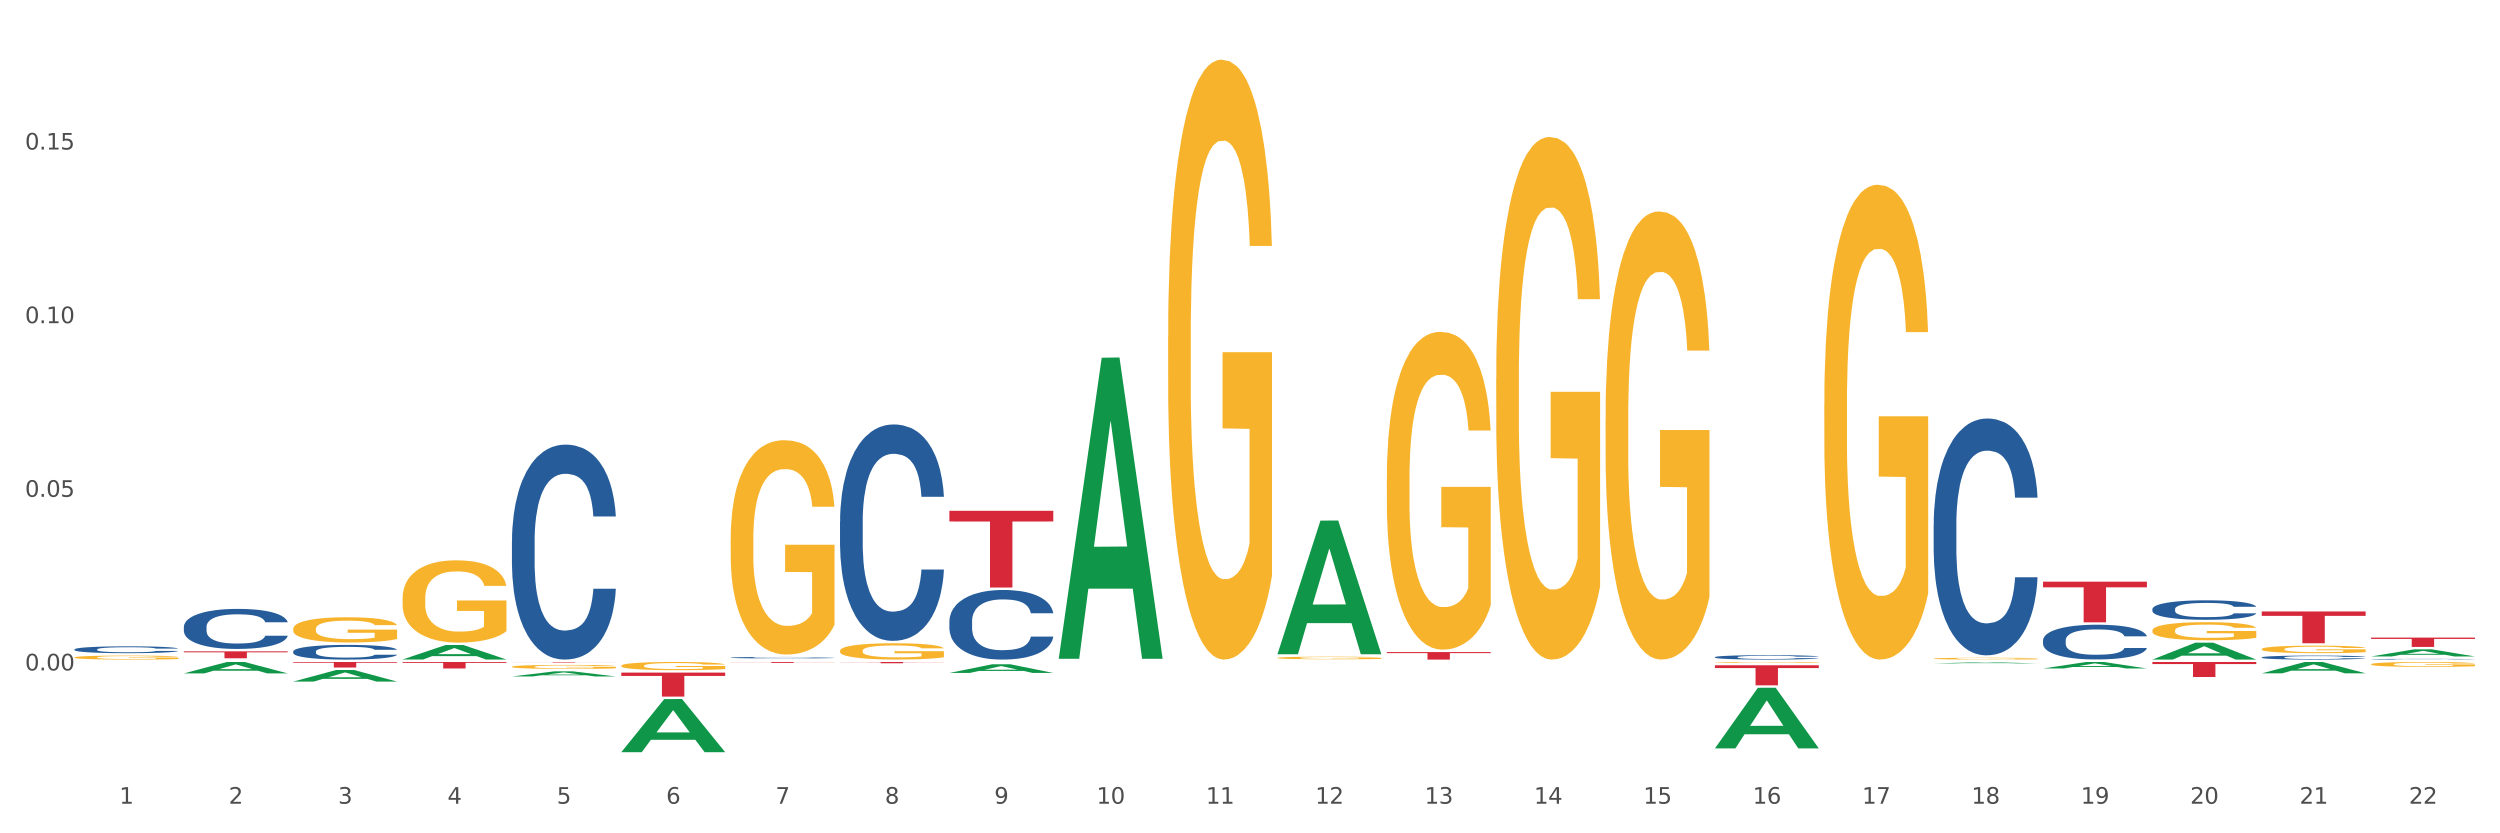 <?xml version="1.0" encoding="utf-8" standalone="no"?>
<!DOCTYPE svg PUBLIC "-//W3C//DTD SVG 1.1//EN"
  "http://www.w3.org/Graphics/SVG/1.1/DTD/svg11.dtd">
<svg xmlns:xlink="http://www.w3.org/1999/xlink" width="1080pt" height="360pt" viewBox="0 0 1080 360" xmlns="http://www.w3.org/2000/svg" version="1.1">
 <rect x="0" y="0" width="1080" height="360" fill="#333333" stroke="none"/>
 <defs>
  <style type="text/css">*{stroke-linejoin: round; stroke-linecap: butt}</style>
 </defs>
 <g id="figure_1">
  <g id="patch_1">
   <path d="M 0 360 
L 1080 360 
L 1080 0 
L 0 0 
z
" style="fill: #ffffff; stroke: #ffffff; stroke-linejoin: miter"/>
  </g>
  <g id="axes_1">
   <g id="matplotlib.axis_1">
    <g id="xtick_1">
     <g id="text_1">
      <!-- 1 -->
      <g style="fill: #4d4d4d" transform="translate(51.562 347.204) scale(0.096 -0.096)">
       <defs>
        <path id="DejaVuSans-31" d="M 794 531 
L 1825 531 
L 1825 4091 
L 703 3866 
L 703 4441 
L 1819 4666 
L 2450 4666 
L 2450 531 
L 3481 531 
L 3481 0 
L 794 0 
L 794 531 
z
" transform="scale(0.016)"/>
       </defs>
       <use xlink:href="#DejaVuSans-31"/>
      </g>
     </g>
    </g>
    <g id="xtick_2">
     <g id="text_2">
      <!-- 2 -->
      <g style="fill: #4d4d4d" transform="translate(98.807 347.204) scale(0.096 -0.096)">
       <defs>
        <path id="DejaVuSans-32" d="M 1228 531 
L 3431 531 
L 3431 0 
L 469 0 
L 469 531 
Q 828 903 1448 1529 
Q 2069 2156 2228 2338 
Q 2531 2678 2651 2914 
Q 2772 3150 2772 3378 
Q 2772 3750 2511 3984 
Q 2250 4219 1831 4219 
Q 1534 4219 1204 4116 
Q 875 4013 500 3803 
L 500 4441 
Q 881 4594 1212 4672 
Q 1544 4750 1819 4750 
Q 2544 4750 2975 4387 
Q 3406 4025 3406 3419 
Q 3406 3131 3298 2873 
Q 3191 2616 2906 2266 
Q 2828 2175 2409 1742 
Q 1991 1309 1228 531 
z
" transform="scale(0.016)"/>
       </defs>
       <use xlink:href="#DejaVuSans-32"/>
      </g>
     </g>
    </g>
    <g id="xtick_3">
     <g id="text_3">
      <!-- 3 -->
      <g style="fill: #4d4d4d" transform="translate(146.052 347.204) scale(0.096 -0.096)">
       <defs>
        <path id="DejaVuSans-33" d="M 2597 2516 
Q 3050 2419 3304 2112 
Q 3559 1806 3559 1356 
Q 3559 666 3084 287 
Q 2609 -91 1734 -91 
Q 1441 -91 1130 -33 
Q 819 25 488 141 
L 488 750 
Q 750 597 1062 519 
Q 1375 441 1716 441 
Q 2309 441 2620 675 
Q 2931 909 2931 1356 
Q 2931 1769 2642 2001 
Q 2353 2234 1838 2234 
L 1294 2234 
L 1294 2753 
L 1863 2753 
Q 2328 2753 2575 2939 
Q 2822 3125 2822 3475 
Q 2822 3834 2567 4026 
Q 2313 4219 1838 4219 
Q 1578 4219 1281 4162 
Q 984 4106 628 3988 
L 628 4550 
Q 988 4650 1302 4700 
Q 1616 4750 1894 4750 
Q 2613 4750 3031 4423 
Q 3450 4097 3450 3541 
Q 3450 3153 3228 2886 
Q 3006 2619 2597 2516 
z
" transform="scale(0.016)"/>
       </defs>
       <use xlink:href="#DejaVuSans-33"/>
      </g>
     </g>
    </g>
    <g id="xtick_4">
     <g id="text_4">
      <!-- 4 -->
      <g style="fill: #4d4d4d" transform="translate(193.297 347.204) scale(0.096 -0.096)">
       <defs>
        <path id="DejaVuSans-34" d="M 2419 4116 
L 825 1625 
L 2419 1625 
L 2419 4116 
z
M 2253 4666 
L 3047 4666 
L 3047 1625 
L 3713 1625 
L 3713 1100 
L 3047 1100 
L 3047 0 
L 2419 0 
L 2419 1100 
L 313 1100 
L 313 1709 
L 2253 4666 
z
" transform="scale(0.016)"/>
       </defs>
       <use xlink:href="#DejaVuSans-34"/>
      </g>
     </g>
    </g>
    <g id="xtick_5">
     <g id="text_5">
      <!-- 5 -->
      <g style="fill: #4d4d4d" transform="translate(240.542 347.204) scale(0.096 -0.096)">
       <defs>
        <path id="DejaVuSans-35" d="M 691 4666 
L 3169 4666 
L 3169 4134 
L 1269 4134 
L 1269 2991 
Q 1406 3038 1543 3061 
Q 1681 3084 1819 3084 
Q 2600 3084 3056 2656 
Q 3513 2228 3513 1497 
Q 3513 744 3044 326 
Q 2575 -91 1722 -91 
Q 1428 -91 1123 -41 
Q 819 9 494 109 
L 494 744 
Q 775 591 1075 516 
Q 1375 441 1709 441 
Q 2250 441 2565 725 
Q 2881 1009 2881 1497 
Q 2881 1984 2565 2268 
Q 2250 2553 1709 2553 
Q 1456 2553 1204 2497 
Q 953 2441 691 2322 
L 691 4666 
z
" transform="scale(0.016)"/>
       </defs>
       <use xlink:href="#DejaVuSans-35"/>
      </g>
     </g>
    </g>
    <g id="xtick_6">
     <g id="text_6">
      <!-- 6 -->
      <g style="fill: #4d4d4d" transform="translate(287.787 347.204) scale(0.096 -0.096)">
       <defs>
        <path id="DejaVuSans-36" d="M 2113 2584 
Q 1688 2584 1439 2293 
Q 1191 2003 1191 1497 
Q 1191 994 1439 701 
Q 1688 409 2113 409 
Q 2538 409 2786 701 
Q 3034 994 3034 1497 
Q 3034 2003 2786 2293 
Q 2538 2584 2113 2584 
z
M 3366 4563 
L 3366 3988 
Q 3128 4100 2886 4159 
Q 2644 4219 2406 4219 
Q 1781 4219 1451 3797 
Q 1122 3375 1075 2522 
Q 1259 2794 1537 2939 
Q 1816 3084 2150 3084 
Q 2853 3084 3261 2657 
Q 3669 2231 3669 1497 
Q 3669 778 3244 343 
Q 2819 -91 2113 -91 
Q 1303 -91 875 529 
Q 447 1150 447 2328 
Q 447 3434 972 4092 
Q 1497 4750 2381 4750 
Q 2619 4750 2861 4703 
Q 3103 4656 3366 4563 
z
" transform="scale(0.016)"/>
       </defs>
       <use xlink:href="#DejaVuSans-36"/>
      </g>
     </g>
    </g>
    <g id="xtick_7">
     <g id="text_7">
      <!-- 7 -->
      <g style="fill: #4d4d4d" transform="translate(335.032 347.204) scale(0.096 -0.096)">
       <defs>
        <path id="DejaVuSans-37" d="M 525 4666 
L 3525 4666 
L 3525 4397 
L 1831 0 
L 1172 0 
L 2766 4134 
L 525 4134 
L 525 4666 
z
" transform="scale(0.016)"/>
       </defs>
       <use xlink:href="#DejaVuSans-37"/>
      </g>
     </g>
    </g>
    <g id="xtick_8">
     <g id="text_8">
      <!-- 8 -->
      <g style="fill: #4d4d4d" transform="translate(382.276 347.204) scale(0.096 -0.096)">
       <defs>
        <path id="DejaVuSans-38" d="M 2034 2216 
Q 1584 2216 1326 1975 
Q 1069 1734 1069 1313 
Q 1069 891 1326 650 
Q 1584 409 2034 409 
Q 2484 409 2743 651 
Q 3003 894 3003 1313 
Q 3003 1734 2745 1975 
Q 2488 2216 2034 2216 
z
M 1403 2484 
Q 997 2584 770 2862 
Q 544 3141 544 3541 
Q 544 4100 942 4425 
Q 1341 4750 2034 4750 
Q 2731 4750 3128 4425 
Q 3525 4100 3525 3541 
Q 3525 3141 3298 2862 
Q 3072 2584 2669 2484 
Q 3125 2378 3379 2068 
Q 3634 1759 3634 1313 
Q 3634 634 3220 271 
Q 2806 -91 2034 -91 
Q 1263 -91 848 271 
Q 434 634 434 1313 
Q 434 1759 690 2068 
Q 947 2378 1403 2484 
z
M 1172 3481 
Q 1172 3119 1398 2916 
Q 1625 2713 2034 2713 
Q 2441 2713 2670 2916 
Q 2900 3119 2900 3481 
Q 2900 3844 2670 4047 
Q 2441 4250 2034 4250 
Q 1625 4250 1398 4047 
Q 1172 3844 1172 3481 
z
" transform="scale(0.016)"/>
       </defs>
       <use xlink:href="#DejaVuSans-38"/>
      </g>
     </g>
    </g>
    <g id="xtick_9">
     <g id="text_9">
      <!-- 9 -->
      <g style="fill: #4d4d4d" transform="translate(429.521 347.204) scale(0.096 -0.096)">
       <defs>
        <path id="DejaVuSans-39" d="M 703 97 
L 703 672 
Q 941 559 1184 500 
Q 1428 441 1663 441 
Q 2288 441 2617 861 
Q 2947 1281 2994 2138 
Q 2813 1869 2534 1725 
Q 2256 1581 1919 1581 
Q 1219 1581 811 2004 
Q 403 2428 403 3163 
Q 403 3881 828 4315 
Q 1253 4750 1959 4750 
Q 2769 4750 3195 4129 
Q 3622 3509 3622 2328 
Q 3622 1225 3098 567 
Q 2575 -91 1691 -91 
Q 1453 -91 1209 -44 
Q 966 3 703 97 
z
M 1959 2075 
Q 2384 2075 2632 2365 
Q 2881 2656 2881 3163 
Q 2881 3666 2632 3958 
Q 2384 4250 1959 4250 
Q 1534 4250 1286 3958 
Q 1038 3666 1038 3163 
Q 1038 2656 1286 2365 
Q 1534 2075 1959 2075 
z
" transform="scale(0.016)"/>
       </defs>
       <use xlink:href="#DejaVuSans-39"/>
      </g>
     </g>
    </g>
    <g id="xtick_10">
     <g id="text_10">
      <!-- 10 -->
      <g style="fill: #4d4d4d" transform="translate(473.712 347.204) scale(0.096 -0.096)">
       <defs>
        <path id="DejaVuSans-30" d="M 2034 4250 
Q 1547 4250 1301 3770 
Q 1056 3291 1056 2328 
Q 1056 1369 1301 889 
Q 1547 409 2034 409 
Q 2525 409 2770 889 
Q 3016 1369 3016 2328 
Q 3016 3291 2770 3770 
Q 2525 4250 2034 4250 
z
M 2034 4750 
Q 2819 4750 3233 4129 
Q 3647 3509 3647 2328 
Q 3647 1150 3233 529 
Q 2819 -91 2034 -91 
Q 1250 -91 836 529 
Q 422 1150 422 2328 
Q 422 3509 836 4129 
Q 1250 4750 2034 4750 
z
" transform="scale(0.016)"/>
       </defs>
       <use xlink:href="#DejaVuSans-31"/>
       <use xlink:href="#DejaVuSans-30" transform="translate(63.623 0)"/>
      </g>
     </g>
    </g>
    <g id="xtick_11">
     <g id="text_11">
      <!-- 11 -->
      <g style="fill: #4d4d4d" transform="translate(520.957 347.204) scale(0.096 -0.096)">
       <use xlink:href="#DejaVuSans-31"/>
       <use xlink:href="#DejaVuSans-31" transform="translate(63.623 0)"/>
      </g>
     </g>
    </g>
    <g id="xtick_12">
     <g id="text_12">
      <!-- 12 -->
      <g style="fill: #4d4d4d" transform="translate(568.202 347.204) scale(0.096 -0.096)">
       <use xlink:href="#DejaVuSans-31"/>
       <use xlink:href="#DejaVuSans-32" transform="translate(63.623 0)"/>
      </g>
     </g>
    </g>
    <g id="xtick_13">
     <g id="text_13">
      <!-- 13 -->
      <g style="fill: #4d4d4d" transform="translate(615.447 347.204) scale(0.096 -0.096)">
       <use xlink:href="#DejaVuSans-31"/>
       <use xlink:href="#DejaVuSans-33" transform="translate(63.623 0)"/>
      </g>
     </g>
    </g>
    <g id="xtick_14">
     <g id="text_14">
      <!-- 14 -->
      <g style="fill: #4d4d4d" transform="translate(662.692 347.204) scale(0.096 -0.096)">
       <use xlink:href="#DejaVuSans-31"/>
       <use xlink:href="#DejaVuSans-34" transform="translate(63.623 0)"/>
      </g>
     </g>
    </g>
    <g id="xtick_15">
     <g id="text_15">
      <!-- 15 -->
      <g style="fill: #4d4d4d" transform="translate(709.937 347.204) scale(0.096 -0.096)">
       <use xlink:href="#DejaVuSans-31"/>
       <use xlink:href="#DejaVuSans-35" transform="translate(63.623 0)"/>
      </g>
     </g>
    </g>
    <g id="xtick_16">
     <g id="text_16">
      <!-- 16 -->
      <g style="fill: #4d4d4d" transform="translate(757.181 347.204) scale(0.096 -0.096)">
       <use xlink:href="#DejaVuSans-31"/>
       <use xlink:href="#DejaVuSans-36" transform="translate(63.623 0)"/>
      </g>
     </g>
    </g>
    <g id="xtick_17">
     <g id="text_17">
      <!-- 17 -->
      <g style="fill: #4d4d4d" transform="translate(804.426 347.204) scale(0.096 -0.096)">
       <use xlink:href="#DejaVuSans-31"/>
       <use xlink:href="#DejaVuSans-37" transform="translate(63.623 0)"/>
      </g>
     </g>
    </g>
    <g id="xtick_18">
     <g id="text_18">
      <!-- 18 -->
      <g style="fill: #4d4d4d" transform="translate(851.671 347.204) scale(0.096 -0.096)">
       <use xlink:href="#DejaVuSans-31"/>
       <use xlink:href="#DejaVuSans-38" transform="translate(63.623 0)"/>
      </g>
     </g>
    </g>
    <g id="xtick_19">
     <g id="text_19">
      <!-- 19 -->
      <g style="fill: #4d4d4d" transform="translate(898.916 347.204) scale(0.096 -0.096)">
       <use xlink:href="#DejaVuSans-31"/>
       <use xlink:href="#DejaVuSans-39" transform="translate(63.623 0)"/>
      </g>
     </g>
    </g>
    <g id="xtick_20">
     <g id="text_20">
      <!-- 20 -->
      <g style="fill: #4d4d4d" transform="translate(946.161 347.204) scale(0.096 -0.096)">
       <use xlink:href="#DejaVuSans-32"/>
       <use xlink:href="#DejaVuSans-30" transform="translate(63.623 0)"/>
      </g>
     </g>
    </g>
    <g id="xtick_21">
     <g id="text_21">
      <!-- 21 -->
      <g style="fill: #4d4d4d" transform="translate(993.406 347.204) scale(0.096 -0.096)">
       <use xlink:href="#DejaVuSans-32"/>
       <use xlink:href="#DejaVuSans-31" transform="translate(63.623 0)"/>
      </g>
     </g>
    </g>
    <g id="xtick_22">
     <g id="text_22">
      <!-- 22 -->
      <g style="fill: #4d4d4d" transform="translate(1040.651 347.204) scale(0.096 -0.096)">
       <use xlink:href="#DejaVuSans-32"/>
       <use xlink:href="#DejaVuSans-32" transform="translate(63.623 0)"/>
      </g>
     </g>
    </g>
    <g id="xtick_23"/>
    <g id="xtick_24"/>
    <g id="xtick_25"/>
    <g id="xtick_26"/>
    <g id="xtick_27"/>
    <g id="xtick_28"/>
    <g id="xtick_29"/>
    <g id="xtick_30"/>
    <g id="xtick_31"/>
    <g id="xtick_32"/>
    <g id="xtick_33"/>
    <g id="xtick_34"/>
    <g id="xtick_35"/>
    <g id="xtick_36"/>
    <g id="xtick_37"/>
    <g id="xtick_38"/>
    <g id="xtick_39"/>
    <g id="xtick_40"/>
    <g id="xtick_41"/>
    <g id="xtick_42"/>
    <g id="xtick_43"/>
   </g>
   <g id="matplotlib.axis_2">
    <g id="ytick_1">
     <g id="text_23">
      <!-- 0.00 -->
      <g style="fill: #4d4d4d" transform="translate(10.8 289.625) scale(0.096 -0.096)">
       <defs>
        <path id="DejaVuSans-2e" d="M 684 794 
L 1344 794 
L 1344 0 
L 684 0 
L 684 794 
z
" transform="scale(0.016)"/>
       </defs>
       <use xlink:href="#DejaVuSans-30"/>
       <use xlink:href="#DejaVuSans-2e" transform="translate(63.623 0)"/>
       <use xlink:href="#DejaVuSans-30" transform="translate(95.41 0)"/>
       <use xlink:href="#DejaVuSans-30" transform="translate(159.033 0)"/>
      </g>
     </g>
    </g>
    <g id="ytick_2">
     <g id="text_24">
      <!-- 0.05 -->
      <g style="fill: #4d4d4d" transform="translate(10.8 214.621) scale(0.096 -0.096)">
       <use xlink:href="#DejaVuSans-30"/>
       <use xlink:href="#DejaVuSans-2e" transform="translate(63.623 0)"/>
       <use xlink:href="#DejaVuSans-30" transform="translate(95.41 0)"/>
       <use xlink:href="#DejaVuSans-35" transform="translate(159.033 0)"/>
      </g>
     </g>
    </g>
    <g id="ytick_3">
     <g id="text_25">
      <!-- 0.10 -->
      <g style="fill: #4d4d4d" transform="translate(10.8 139.616) scale(0.096 -0.096)">
       <use xlink:href="#DejaVuSans-30"/>
       <use xlink:href="#DejaVuSans-2e" transform="translate(63.623 0)"/>
       <use xlink:href="#DejaVuSans-31" transform="translate(95.41 0)"/>
       <use xlink:href="#DejaVuSans-30" transform="translate(159.033 0)"/>
      </g>
     </g>
    </g>
    <g id="ytick_4">
     <g id="text_26">
      <!-- 0.15 -->
      <g style="fill: #4d4d4d" transform="translate(10.8 64.611) scale(0.096 -0.096)">
       <use xlink:href="#DejaVuSans-30"/>
       <use xlink:href="#DejaVuSans-2e" transform="translate(63.623 0)"/>
       <use xlink:href="#DejaVuSans-31" transform="translate(95.41 0)"/>
       <use xlink:href="#DejaVuSans-35" transform="translate(159.033 0)"/>
      </g>
     </g>
    </g>
    <g id="ytick_5"/>
    <g id="ytick_6"/>
    <g id="ytick_7"/>
    <g id="ytick_8"/>
    <g id="ytick_9"/>
   </g>
   <g id="PolyCollection_1">
    <path d="M 79.42 290.901 
L 79.466 290.896 
L 97.974 285.983 
L 105.655 285.978 
L 124.303 290.91 
L 115.419 290.91 
L 111.393 289.762 
L 92.283 289.762 
L 92.144 289.78 
L 88.258 290.91 
L 79.42 290.91 
L 79.42 290.901 
L 94.689 289.076 
L 108.987 289.072 
L 101.907 287.029 
L 101.815 287.02 
L 101.722 287.034 
L 94.643 289.072 
L 94.689 289.076 
L 79.42 290.901 
z
" clip-path="url(#pe0eab6545e)" style="fill: #109648"/>
    <path d="M 362.889 225.369 
L 362.942 225.283 
L 362.942 222.892 
L 363.101 219.648 
L 363.685 213.671 
L 364.428 209.145 
L 365.701 203.851 
L 366.391 201.631 
L 367.293 199.155 
L 369.149 195.142 
L 371.271 191.727 
L 372.757 189.848 
L 373.871 188.653 
L 376.365 186.518 
L 377.797 185.579 
L 379.282 184.81 
L 380.556 184.298 
L 382.678 183.7 
L 384.375 183.444 
L 386.338 183.359 
L 387.983 183.444 
L 390.158 183.786 
L 393.341 184.81 
L 394.562 185.408 
L 396.206 186.433 
L 397.904 187.799 
L 399.283 189.165 
L 400.875 191.129 
L 402.52 193.691 
L 404.111 196.935 
L 405.225 199.924 
L 406.127 203.083 
L 406.923 206.925 
L 407.506 211.109 
L 407.772 214.61 
L 398.063 214.61 
L 397.798 211.451 
L 397.267 208.035 
L 396.737 205.73 
L 396.153 203.851 
L 395.251 201.717 
L 394.456 200.351 
L 393.129 198.728 
L 391.909 197.704 
L 390.901 197.106 
L 389.681 196.594 
L 387.081 196.081 
L 385.224 196.081 
L 384.057 196.252 
L 382.625 196.679 
L 381.405 197.277 
L 379.972 198.301 
L 378.858 199.411 
L 377.744 200.863 
L 377.107 201.888 
L 376.152 203.766 
L 375.516 205.303 
L 374.667 207.95 
L 374.189 209.828 
L 373.341 214.695 
L 372.969 218.282 
L 372.81 220.758 
L 372.704 223.49 
L 372.704 236.81 
L 373.022 242.787 
L 373.287 245.349 
L 373.712 248.252 
L 374.508 252.009 
L 375.675 255.68 
L 376.895 258.327 
L 377.903 259.95 
L 378.858 261.145 
L 379.813 262.084 
L 380.98 262.938 
L 381.935 263.45 
L 383.367 263.963 
L 385.065 264.219 
L 386.391 264.219 
L 389.097 263.792 
L 390.317 263.365 
L 391.485 262.767 
L 392.758 261.828 
L 393.766 260.803 
L 394.349 260.035 
L 395.304 258.413 
L 396.047 256.705 
L 396.684 254.741 
L 397.108 253.033 
L 397.586 250.472 
L 397.957 247.569 
L 398.063 246.032 
L 407.772 246.032 
L 407.56 249.106 
L 407.188 252.094 
L 406.445 256.107 
L 405.862 258.413 
L 404.96 261.23 
L 404.005 263.621 
L 402.679 266.268 
L 401.458 268.232 
L 400.185 269.94 
L 398.806 271.477 
L 396.312 273.611 
L 395.41 274.209 
L 393.501 275.234 
L 392.015 275.831 
L 389.84 276.429 
L 387.612 276.771 
L 385.277 276.856 
L 383.208 276.685 
L 380.927 276.173 
L 379.495 275.661 
L 377.903 274.892 
L 376.046 273.697 
L 374.295 272.245 
L 372.651 270.537 
L 371.112 268.574 
L 369.68 266.354 
L 367.823 262.682 
L 366.444 259.096 
L 365.436 255.766 
L 364.746 252.948 
L 364.056 249.362 
L 363.685 246.886 
L 363.101 240.909 
L 362.889 235.359 
L 362.889 225.369 
z
" clip-path="url(#pe0eab6545e)" style="fill: #255c99"/>
    <path d="M 315.644 284.091 
L 315.697 284.091 
L 315.697 284.075 
L 315.856 284.053 
L 316.44 284.012 
L 317.183 283.982 
L 318.456 283.946 
L 319.146 283.931 
L 320.048 283.914 
L 321.904 283.887 
L 324.027 283.864 
L 325.512 283.851 
L 326.626 283.843 
L 329.12 283.829 
L 330.552 283.822 
L 332.038 283.817 
L 333.311 283.814 
L 335.433 283.81 
L 337.131 283.808 
L 339.094 283.807 
L 340.738 283.808 
L 342.913 283.81 
L 346.097 283.817 
L 347.317 283.821 
L 348.961 283.828 
L 350.659 283.837 
L 352.038 283.847 
L 353.63 283.86 
L 355.275 283.877 
L 356.866 283.899 
L 357.98 283.919 
L 358.882 283.941 
L 359.678 283.967 
L 360.262 283.995 
L 360.527 284.019 
L 350.818 284.019 
L 350.553 283.997 
L 350.022 283.974 
L 349.492 283.959 
L 348.908 283.946 
L 348.006 283.931 
L 347.211 283.922 
L 345.884 283.911 
L 344.664 283.904 
L 343.656 283.9 
L 342.436 283.897 
L 339.836 283.893 
L 337.979 283.893 
L 336.812 283.895 
L 335.38 283.897 
L 334.16 283.901 
L 332.727 283.908 
L 331.613 283.916 
L 330.499 283.926 
L 329.862 283.933 
L 328.907 283.945 
L 328.271 283.956 
L 327.422 283.974 
L 326.944 283.986 
L 326.096 284.019 
L 325.724 284.044 
L 325.565 284.06 
L 325.459 284.079 
L 325.459 284.169 
L 325.777 284.209 
L 326.043 284.227 
L 326.467 284.246 
L 327.263 284.272 
L 328.43 284.296 
L 329.65 284.314 
L 330.658 284.325 
L 331.613 284.333 
L 332.568 284.34 
L 333.735 284.346 
L 334.69 284.349 
L 336.123 284.352 
L 337.82 284.354 
L 339.147 284.354 
L 341.852 284.351 
L 343.073 284.348 
L 344.24 284.344 
L 345.513 284.338 
L 346.521 284.331 
L 347.105 284.326 
L 348.059 284.315 
L 348.802 284.303 
L 349.439 284.29 
L 349.863 284.279 
L 350.341 284.261 
L 350.712 284.242 
L 350.818 284.231 
L 360.527 284.231 
L 360.315 284.252 
L 359.943 284.272 
L 359.201 284.299 
L 358.617 284.315 
L 357.715 284.334 
L 356.76 284.35 
L 355.434 284.368 
L 354.214 284.381 
L 352.94 284.393 
L 351.561 284.403 
L 349.067 284.418 
L 348.166 284.422 
L 346.256 284.429 
L 344.77 284.433 
L 342.595 284.437 
L 340.367 284.439 
L 338.033 284.44 
L 335.963 284.439 
L 333.682 284.435 
L 332.25 284.432 
L 330.658 284.426 
L 328.801 284.418 
L 327.051 284.408 
L 325.406 284.397 
L 323.867 284.384 
L 322.435 284.369 
L 320.578 284.344 
L 319.199 284.32 
L 318.191 284.297 
L 317.501 284.278 
L 316.811 284.254 
L 316.44 284.237 
L 315.856 284.197 
L 315.644 284.159 
L 315.644 284.091 
z
" clip-path="url(#pe0eab6545e)" style="fill: #255c99"/>
    <path d="M 221.154 233.799 
L 221.208 233.714 
L 221.208 231.339 
L 221.367 228.117 
L 221.95 222.18 
L 222.693 217.686 
L 223.966 212.428 
L 224.656 210.223 
L 225.558 207.763 
L 227.415 203.777 
L 229.537 200.385 
L 231.022 198.519 
L 232.136 197.332 
L 234.63 195.212 
L 236.062 194.279 
L 237.548 193.516 
L 238.821 193.007 
L 240.943 192.413 
L 242.641 192.159 
L 244.604 192.074 
L 246.248 192.159 
L 248.424 192.498 
L 251.607 193.516 
L 252.827 194.109 
L 254.472 195.127 
L 256.169 196.484 
L 257.549 197.841 
L 259.14 199.791 
L 260.785 202.336 
L 262.376 205.558 
L 263.491 208.527 
L 264.392 211.664 
L 265.188 215.481 
L 265.772 219.636 
L 266.037 223.113 
L 256.328 223.113 
L 256.063 219.975 
L 255.533 216.583 
L 255.002 214.293 
L 254.419 212.428 
L 253.517 210.307 
L 252.721 208.951 
L 251.395 207.339 
L 250.174 206.322 
L 249.166 205.728 
L 247.946 205.219 
L 245.347 204.71 
L 243.49 204.71 
L 242.323 204.88 
L 240.89 205.304 
L 239.67 205.898 
L 238.237 206.915 
L 237.123 208.018 
L 236.009 209.459 
L 235.373 210.477 
L 234.418 212.343 
L 233.781 213.869 
L 232.932 216.498 
L 232.455 218.364 
L 231.606 223.198 
L 231.235 226.76 
L 231.075 229.219 
L 230.969 231.933 
L 230.969 245.163 
L 231.288 251.099 
L 231.553 253.644 
L 231.977 256.527 
L 232.773 260.258 
L 233.94 263.905 
L 235.16 266.534 
L 236.168 268.145 
L 237.123 269.333 
L 238.078 270.266 
L 239.245 271.114 
L 240.2 271.622 
L 241.633 272.131 
L 243.331 272.386 
L 244.657 272.386 
L 247.363 271.962 
L 248.583 271.538 
L 249.75 270.944 
L 251.023 270.011 
L 252.031 268.993 
L 252.615 268.23 
L 253.57 266.619 
L 254.312 264.923 
L 254.949 262.972 
L 255.374 261.276 
L 255.851 258.732 
L 256.222 255.848 
L 256.328 254.322 
L 266.037 254.322 
L 265.825 257.375 
L 265.454 260.343 
L 264.711 264.329 
L 264.127 266.619 
L 263.225 269.418 
L 262.27 271.792 
L 260.944 274.421 
L 259.724 276.372 
L 258.451 278.068 
L 257.071 279.594 
L 254.578 281.714 
L 253.676 282.308 
L 251.766 283.326 
L 250.28 283.919 
L 248.105 284.513 
L 245.877 284.852 
L 243.543 284.937 
L 241.474 284.767 
L 239.192 284.259 
L 237.76 283.75 
L 236.168 282.987 
L 234.312 281.799 
L 232.561 280.358 
L 230.916 278.661 
L 229.378 276.711 
L 227.945 274.506 
L 226.088 270.859 
L 224.709 267.297 
L 223.701 263.99 
L 223.011 261.191 
L 222.322 257.629 
L 221.95 255.17 
L 221.367 249.234 
L 221.154 243.721 
L 221.154 233.799 
z
" clip-path="url(#pe0eab6545e)" style="fill: #255c99"/>
    <path d="M 126.665 281.445 
L 126.718 281.44 
L 126.718 281.278 
L 126.877 281.057 
L 127.461 280.652 
L 128.203 280.345 
L 129.477 279.986 
L 130.166 279.836 
L 131.068 279.668 
L 132.925 279.396 
L 135.047 279.164 
L 136.533 279.037 
L 137.647 278.956 
L 140.14 278.811 
L 141.573 278.747 
L 143.058 278.695 
L 144.331 278.66 
L 146.453 278.62 
L 148.151 278.602 
L 150.114 278.597 
L 151.759 278.602 
L 153.934 278.626 
L 157.117 278.695 
L 158.337 278.736 
L 159.982 278.805 
L 161.68 278.898 
L 163.059 278.99 
L 164.651 279.123 
L 166.295 279.297 
L 167.887 279.517 
L 169.001 279.72 
L 169.903 279.934 
L 170.699 280.195 
L 171.282 280.478 
L 171.547 280.716 
L 161.839 280.716 
L 161.573 280.502 
L 161.043 280.27 
L 160.512 280.114 
L 159.929 279.986 
L 159.027 279.842 
L 158.231 279.749 
L 156.905 279.639 
L 155.685 279.569 
L 154.677 279.529 
L 153.456 279.494 
L 150.857 279.459 
L 149 279.459 
L 147.833 279.471 
L 146.4 279.5 
L 145.18 279.54 
L 143.748 279.61 
L 142.634 279.685 
L 141.52 279.784 
L 140.883 279.853 
L 139.928 279.98 
L 139.291 280.085 
L 138.442 280.264 
L 137.965 280.392 
L 137.116 280.722 
L 136.745 280.965 
L 136.586 281.133 
L 136.48 281.318 
L 136.48 282.221 
L 136.798 282.627 
L 137.063 282.8 
L 137.488 282.997 
L 138.283 283.252 
L 139.45 283.501 
L 140.671 283.681 
L 141.679 283.791 
L 142.634 283.872 
L 143.589 283.935 
L 144.756 283.993 
L 145.711 284.028 
L 147.143 284.063 
L 148.841 284.08 
L 150.167 284.08 
L 152.873 284.051 
L 154.093 284.022 
L 155.26 283.982 
L 156.533 283.918 
L 157.541 283.848 
L 158.125 283.796 
L 159.08 283.686 
L 159.823 283.571 
L 160.459 283.437 
L 160.884 283.322 
L 161.361 283.148 
L 161.733 282.951 
L 161.839 282.847 
L 171.547 282.847 
L 171.335 283.055 
L 170.964 283.258 
L 170.221 283.53 
L 169.637 283.686 
L 168.736 283.877 
L 167.781 284.04 
L 166.454 284.219 
L 165.234 284.352 
L 163.961 284.468 
L 162.581 284.572 
L 160.088 284.717 
L 159.186 284.758 
L 157.276 284.827 
L 155.791 284.868 
L 153.616 284.908 
L 151.387 284.931 
L 149.053 284.937 
L 146.984 284.926 
L 144.703 284.891 
L 143.27 284.856 
L 141.679 284.804 
L 139.822 284.723 
L 138.071 284.624 
L 136.426 284.509 
L 134.888 284.375 
L 133.456 284.225 
L 131.599 283.976 
L 130.219 283.733 
L 129.211 283.507 
L 128.522 283.316 
L 127.832 283.073 
L 127.461 282.905 
L 126.877 282.499 
L 126.665 282.123 
L 126.665 281.445 
z
" clip-path="url(#pe0eab6545e)" style="fill: #255c99"/>
    <path d="M 79.42 270.813 
L 79.473 270.797 
L 79.473 270.355 
L 79.632 269.754 
L 80.216 268.649 
L 80.958 267.812 
L 82.232 266.832 
L 82.921 266.422 
L 83.823 265.964 
L 85.68 265.221 
L 87.802 264.589 
L 89.288 264.242 
L 90.402 264.021 
L 92.895 263.626 
L 94.328 263.452 
L 95.813 263.31 
L 97.086 263.215 
L 99.209 263.105 
L 100.906 263.057 
L 102.869 263.042 
L 104.514 263.057 
L 106.689 263.12 
L 109.872 263.31 
L 111.092 263.421 
L 112.737 263.61 
L 114.435 263.863 
L 115.814 264.116 
L 117.406 264.479 
L 119.05 264.953 
L 120.642 265.553 
L 121.756 266.106 
L 122.658 266.69 
L 123.454 267.401 
L 124.037 268.175 
L 124.303 268.823 
L 114.594 268.823 
L 114.329 268.238 
L 113.798 267.606 
L 113.268 267.18 
L 112.684 266.832 
L 111.782 266.437 
L 110.986 266.185 
L 109.66 265.885 
L 108.44 265.695 
L 107.432 265.585 
L 106.212 265.49 
L 103.612 265.395 
L 101.755 265.395 
L 100.588 265.427 
L 99.156 265.506 
L 97.935 265.616 
L 96.503 265.806 
L 95.389 266.011 
L 94.275 266.28 
L 93.638 266.469 
L 92.683 266.817 
L 92.046 267.101 
L 91.198 267.591 
L 90.72 267.938 
L 89.871 268.838 
L 89.5 269.502 
L 89.341 269.96 
L 89.235 270.465 
L 89.235 272.929 
L 89.553 274.035 
L 89.818 274.509 
L 90.243 275.046 
L 91.038 275.741 
L 92.206 276.42 
L 93.426 276.91 
L 94.434 277.21 
L 95.389 277.431 
L 96.344 277.605 
L 97.511 277.763 
L 98.466 277.857 
L 99.898 277.952 
L 101.596 278 
L 102.922 278 
L 105.628 277.921 
L 106.848 277.842 
L 108.015 277.731 
L 109.289 277.557 
L 110.297 277.368 
L 110.88 277.226 
L 111.835 276.926 
L 112.578 276.61 
L 113.214 276.246 
L 113.639 275.93 
L 114.116 275.457 
L 114.488 274.92 
L 114.594 274.635 
L 124.303 274.635 
L 124.09 275.204 
L 123.719 275.757 
L 122.976 276.499 
L 122.393 276.926 
L 121.491 277.447 
L 120.536 277.889 
L 119.209 278.379 
L 117.989 278.742 
L 116.716 279.058 
L 115.337 279.342 
L 112.843 279.737 
L 111.941 279.848 
L 110.031 280.037 
L 108.546 280.148 
L 106.371 280.258 
L 104.142 280.321 
L 101.808 280.337 
L 99.739 280.306 
L 97.458 280.211 
L 96.025 280.116 
L 94.434 279.974 
L 92.577 279.753 
L 90.826 279.484 
L 89.182 279.168 
L 87.643 278.805 
L 86.211 278.394 
L 84.354 277.715 
L 82.974 277.052 
L 81.966 276.436 
L 81.277 275.915 
L 80.587 275.251 
L 80.216 274.793 
L 79.632 273.687 
L 79.42 272.661 
L 79.42 270.813 
z
" clip-path="url(#pe0eab6545e)" style="fill: #255c99"/>
    <path d="M 126.665 271.698 
L 126.718 271.688 
L 126.718 271.33 
L 126.824 271.021 
L 127.354 270.275 
L 128.148 269.659 
L 128.731 269.331 
L 129.314 269.062 
L 130.003 268.794 
L 130.851 268.515 
L 132.388 268.107 
L 133.342 267.898 
L 134.507 267.68 
L 136.627 267.361 
L 138.164 267.182 
L 139.753 267.033 
L 142.35 266.854 
L 144.046 266.775 
L 145.847 266.715 
L 148.02 266.675 
L 149.662 266.665 
L 153.266 266.695 
L 156.339 266.785 
L 157.823 266.854 
L 159.731 266.974 
L 160.737 267.053 
L 162.38 267.212 
L 164.076 267.421 
L 165.242 267.6 
L 166.99 267.938 
L 168.315 268.276 
L 169.534 268.694 
L 170.17 268.983 
L 170.647 269.251 
L 171.07 269.559 
L 171.494 270.047 
L 161.956 270.047 
L 161.585 269.699 
L 161.002 269.37 
L 160.155 269.052 
L 159.413 268.853 
L 158.141 268.605 
L 156.975 268.446 
L 155.756 268.326 
L 154.273 268.227 
L 153.107 268.177 
L 151.464 268.137 
L 148.232 268.147 
L 146.059 268.227 
L 144.575 268.326 
L 143.622 268.416 
L 142.774 268.515 
L 141.82 268.654 
L 140.707 268.863 
L 139.912 269.052 
L 139.117 269.291 
L 138.482 269.53 
L 137.899 269.808 
L 137.422 270.106 
L 137.051 270.415 
L 136.733 270.793 
L 136.468 271.419 
L 136.468 272.782 
L 136.574 273.09 
L 136.839 273.498 
L 137.157 273.806 
L 137.687 274.174 
L 138.164 274.423 
L 139.064 274.781 
L 140.071 275.079 
L 140.866 275.268 
L 141.661 275.427 
L 143.039 275.646 
L 144.575 275.825 
L 145.9 275.935 
L 147.702 276.034 
L 148.921 276.074 
L 149.98 276.094 
L 152.577 276.094 
L 154.432 276.064 
L 156.498 275.994 
L 158.088 275.905 
L 159.413 275.795 
L 160.896 275.616 
L 161.85 275.447 
L 161.85 273.369 
L 150.192 273.359 
L 150.192 271.976 
L 171.547 271.976 
L 171.547 276.034 
L 170.647 276.243 
L 169.64 276.432 
L 168.58 276.601 
L 166.99 276.81 
L 165.083 277.009 
L 163.387 277.148 
L 161.585 277.267 
L 159.466 277.377 
L 156.71 277.476 
L 155.014 277.516 
L 152.895 277.546 
L 150.404 277.556 
L 148.232 277.536 
L 146.112 277.486 
L 143.887 277.397 
L 141.714 277.267 
L 140.071 277.138 
L 138.429 276.979 
L 136.68 276.77 
L 135.302 276.571 
L 134.242 276.392 
L 133.077 276.163 
L 131.805 275.865 
L 130.851 275.596 
L 130.003 275.318 
L 129.102 274.96 
L 128.466 274.652 
L 127.831 274.264 
L 127.46 273.975 
L 127.036 273.528 
L 126.718 272.901 
L 126.665 271.698 
z
" clip-path="url(#pe0eab6545e)" style="fill: #f7b32b"/>
    <path d="M 79.42 281.378 
L 124.303 281.378 
L 124.303 281.795 
L 106.647 281.798 
L 106.647 284.376 
L 96.969 284.376 
L 96.969 281.798 
L 79.42 281.795 
L 79.42 281.381 
L 79.42 281.378 
z
" clip-path="url(#pe0eab6545e)" style="fill: #d62839"/>
    <path d="M 126.665 285.978 
L 171.547 285.978 
L 171.547 286.313 
L 153.892 286.315 
L 153.892 288.389 
L 144.214 288.389 
L 144.214 286.315 
L 126.665 286.313 
L 126.665 285.98 
L 126.665 285.978 
z
" clip-path="url(#pe0eab6545e)" style="fill: #d62839"/>
    <path d="M 410.134 268.379 
L 410.187 268.351 
L 410.187 267.583 
L 410.346 266.539 
L 410.93 264.617 
L 411.673 263.162 
L 412.946 261.459 
L 413.635 260.745 
L 414.537 259.949 
L 416.394 258.658 
L 418.516 257.56 
L 420.002 256.956 
L 421.116 256.571 
L 423.609 255.885 
L 425.042 255.583 
L 426.527 255.336 
L 427.801 255.171 
L 429.923 254.979 
L 431.62 254.896 
L 433.583 254.869 
L 435.228 254.896 
L 437.403 255.006 
L 440.586 255.336 
L 441.806 255.528 
L 443.451 255.857 
L 445.149 256.297 
L 446.528 256.736 
L 448.12 257.368 
L 449.764 258.191 
L 451.356 259.235 
L 452.47 260.196 
L 453.372 261.212 
L 454.168 262.448 
L 454.751 263.793 
L 455.017 264.919 
L 445.308 264.919 
L 445.043 263.903 
L 444.512 262.805 
L 443.982 262.063 
L 443.398 261.459 
L 442.496 260.773 
L 441.7 260.333 
L 440.374 259.811 
L 439.154 259.482 
L 438.146 259.29 
L 436.926 259.125 
L 434.326 258.96 
L 432.469 258.96 
L 431.302 259.015 
L 429.87 259.152 
L 428.649 259.345 
L 427.217 259.674 
L 426.103 260.031 
L 424.989 260.498 
L 424.352 260.827 
L 423.397 261.432 
L 422.761 261.926 
L 421.912 262.777 
L 421.434 263.381 
L 420.585 264.946 
L 420.214 266.1 
L 420.055 266.896 
L 419.949 267.775 
L 419.949 272.058 
L 420.267 273.981 
L 420.532 274.804 
L 420.957 275.738 
L 421.753 276.946 
L 422.92 278.127 
L 424.14 278.978 
L 425.148 279.5 
L 426.103 279.885 
L 427.058 280.187 
L 428.225 280.461 
L 429.18 280.626 
L 430.612 280.791 
L 432.31 280.873 
L 433.636 280.873 
L 436.342 280.736 
L 437.562 280.598 
L 438.729 280.406 
L 440.003 280.104 
L 441.011 279.775 
L 441.594 279.528 
L 442.549 279.006 
L 443.292 278.457 
L 443.929 277.825 
L 444.353 277.276 
L 444.83 276.452 
L 445.202 275.518 
L 445.308 275.024 
L 455.017 275.024 
L 454.804 276.013 
L 454.433 276.974 
L 453.69 278.264 
L 453.107 279.006 
L 452.205 279.912 
L 451.25 280.681 
L 449.924 281.532 
L 448.703 282.164 
L 447.43 282.713 
L 446.051 283.207 
L 443.557 283.894 
L 442.655 284.086 
L 440.745 284.415 
L 439.26 284.608 
L 437.085 284.8 
L 434.857 284.91 
L 432.522 284.937 
L 430.453 284.882 
L 428.172 284.717 
L 426.74 284.553 
L 425.148 284.306 
L 423.291 283.921 
L 421.54 283.454 
L 419.896 282.905 
L 418.357 282.274 
L 416.925 281.56 
L 415.068 280.379 
L 413.689 279.225 
L 412.681 278.155 
L 411.991 277.248 
L 411.301 276.095 
L 410.93 275.299 
L 410.346 273.377 
L 410.134 271.592 
L 410.134 268.379 
z
" clip-path="url(#pe0eab6545e)" style="fill: #255c99"/>
    <path d="M 173.91 285.978 
L 218.792 285.978 
L 218.792 286.369 
L 201.137 286.371 
L 201.137 288.789 
L 191.459 288.789 
L 191.459 286.371 
L 173.91 286.369 
L 173.91 285.981 
L 173.91 285.978 
z
" clip-path="url(#pe0eab6545e)" style="fill: #d62839"/>
    <path d="M 268.399 290.551 
L 313.282 290.551 
L 313.282 291.994 
L 295.627 292.003 
L 295.627 300.934 
L 285.948 300.934 
L 285.948 292.003 
L 268.399 291.994 
L 268.399 290.561 
L 268.399 290.551 
z
" clip-path="url(#pe0eab6545e)" style="fill: #d62839"/>
    <path d="M 315.644 285.978 
L 360.527 285.978 
L 360.527 286.033 
L 342.872 286.033 
L 342.872 286.37 
L 333.193 286.37 
L 333.193 286.033 
L 315.644 286.033 
L 315.644 285.978 
L 315.644 285.978 
z
" clip-path="url(#pe0eab6545e)" style="fill: #d62839"/>
    <path d="M 362.889 285.978 
L 407.772 285.978 
L 407.772 286.055 
L 390.117 286.056 
L 390.117 286.534 
L 380.438 286.534 
L 380.438 286.056 
L 362.889 286.055 
L 362.889 285.978 
L 362.889 285.978 
z
" clip-path="url(#pe0eab6545e)" style="fill: #d62839"/>
    <path d="M 410.134 220.677 
L 455.017 220.677 
L 455.017 225.284 
L 437.361 225.315 
L 437.361 253.828 
L 427.683 253.828 
L 427.683 225.315 
L 410.134 225.284 
L 410.134 220.708 
L 410.134 220.677 
z
" clip-path="url(#pe0eab6545e)" style="fill: #d62839"/>
    <path d="M 599.113 281.696 
L 643.996 281.696 
L 643.996 282.146 
L 626.341 282.149 
L 626.341 284.937 
L 616.662 284.937 
L 616.662 282.149 
L 599.113 282.146 
L 599.113 281.699 
L 599.113 281.696 
z
" clip-path="url(#pe0eab6545e)" style="fill: #d62839"/>
    <path d="M 740.848 287.394 
L 785.731 287.394 
L 785.731 288.598 
L 768.075 288.606 
L 768.075 296.053 
L 758.397 296.053 
L 758.397 288.606 
L 740.848 288.598 
L 740.848 287.403 
L 740.848 287.394 
z
" clip-path="url(#pe0eab6545e)" style="fill: #d62839"/>
    <path d="M 882.583 251.275 
L 927.465 251.275 
L 927.465 253.716 
L 909.81 253.733 
L 909.81 268.839 
L 900.132 268.839 
L 900.132 253.733 
L 882.583 253.716 
L 882.583 251.292 
L 882.583 251.275 
z
" clip-path="url(#pe0eab6545e)" style="fill: #d62839"/>
    <path d="M 929.828 285.978 
L 974.71 285.978 
L 974.71 286.879 
L 957.055 286.886 
L 957.055 292.465 
L 947.377 292.465 
L 947.377 286.886 
L 929.828 286.879 
L 929.828 285.984 
L 929.828 285.978 
z
" clip-path="url(#pe0eab6545e)" style="fill: #d62839"/>
    <path d="M 221.154 285.978 
L 266.037 285.978 
L 266.037 286.009 
L 248.382 286.009 
L 248.382 286.2 
L 238.703 286.2 
L 238.703 286.009 
L 221.154 286.009 
L 221.154 285.978 
L 221.154 285.978 
z
" clip-path="url(#pe0eab6545e)" style="fill: #d62839"/>
    <path d="M 740.848 283.888 
L 740.901 283.886 
L 740.901 283.837 
L 741.06 283.771 
L 741.644 283.649 
L 742.387 283.557 
L 743.66 283.449 
L 744.35 283.404 
L 745.251 283.354 
L 747.108 283.272 
L 749.23 283.202 
L 750.716 283.164 
L 751.83 283.14 
L 754.324 283.096 
L 755.756 283.077 
L 757.241 283.061 
L 758.515 283.051 
L 760.637 283.039 
L 762.334 283.034 
L 764.297 283.032 
L 765.942 283.034 
L 768.117 283.041 
L 771.3 283.061 
L 772.521 283.074 
L 774.165 283.094 
L 775.863 283.122 
L 777.242 283.15 
L 778.834 283.19 
L 780.479 283.242 
L 782.07 283.308 
L 783.184 283.369 
L 784.086 283.434 
L 784.882 283.512 
L 785.465 283.597 
L 785.731 283.669 
L 776.022 283.669 
L 775.757 283.604 
L 775.226 283.535 
L 774.696 283.488 
L 774.112 283.449 
L 773.21 283.406 
L 772.415 283.378 
L 771.088 283.345 
L 769.868 283.324 
L 768.86 283.312 
L 767.64 283.301 
L 765.04 283.291 
L 763.183 283.291 
L 762.016 283.295 
L 760.584 283.303 
L 759.364 283.315 
L 757.931 283.336 
L 756.817 283.359 
L 755.703 283.389 
L 755.066 283.409 
L 754.111 283.448 
L 753.475 283.479 
L 752.626 283.533 
L 752.148 283.571 
L 751.3 283.67 
L 750.928 283.743 
L 750.769 283.794 
L 750.663 283.85 
L 750.663 284.121 
L 750.981 284.243 
L 751.246 284.295 
L 751.671 284.354 
L 752.467 284.431 
L 753.634 284.506 
L 754.854 284.56 
L 755.862 284.593 
L 756.817 284.617 
L 757.772 284.636 
L 758.939 284.653 
L 759.894 284.664 
L 761.326 284.674 
L 763.024 284.68 
L 764.35 284.68 
L 767.056 284.671 
L 768.276 284.662 
L 769.444 284.65 
L 770.717 284.631 
L 771.725 284.61 
L 772.308 284.594 
L 773.263 284.561 
L 774.006 284.526 
L 774.643 284.486 
L 775.067 284.452 
L 775.545 284.399 
L 775.916 284.34 
L 776.022 284.309 
L 785.731 284.309 
L 785.519 284.372 
L 785.147 284.432 
L 784.404 284.514 
L 783.821 284.561 
L 782.919 284.619 
L 781.964 284.667 
L 780.638 284.721 
L 779.417 284.761 
L 778.144 284.796 
L 776.765 284.827 
L 774.271 284.871 
L 773.369 284.883 
L 771.46 284.904 
L 769.974 284.916 
L 767.799 284.928 
L 765.571 284.935 
L 763.236 284.937 
L 761.167 284.934 
L 758.886 284.923 
L 757.454 284.913 
L 755.862 284.897 
L 754.005 284.873 
L 752.254 284.843 
L 750.61 284.808 
L 749.071 284.768 
L 747.639 284.723 
L 745.782 284.648 
L 744.403 284.575 
L 743.395 284.507 
L 742.705 284.45 
L 742.015 284.377 
L 741.644 284.326 
L 741.06 284.205 
L 740.848 284.091 
L 740.848 283.888 
z
" clip-path="url(#pe0eab6545e)" style="fill: #255c99"/>
    <path d="M 835.338 226.767 
L 835.391 226.673 
L 835.391 224.057 
L 835.55 220.507 
L 836.134 213.966 
L 836.876 209.014 
L 838.15 203.221 
L 838.839 200.792 
L 839.741 198.082 
L 841.598 193.691 
L 843.72 189.953 
L 845.206 187.898 
L 846.32 186.59 
L 848.813 184.254 
L 850.246 183.226 
L 851.731 182.385 
L 853.004 181.824 
L 855.127 181.17 
L 856.824 180.89 
L 858.787 180.797 
L 860.432 180.89 
L 862.607 181.264 
L 865.79 182.385 
L 867.01 183.039 
L 868.655 184.16 
L 870.353 185.655 
L 871.732 187.15 
L 873.324 189.299 
L 874.968 192.102 
L 876.56 195.653 
L 877.674 198.923 
L 878.576 202.38 
L 879.372 206.585 
L 879.955 211.163 
L 880.221 214.994 
L 870.512 214.994 
L 870.247 211.537 
L 869.716 207.799 
L 869.186 205.277 
L 868.602 203.221 
L 867.7 200.885 
L 866.904 199.39 
L 865.578 197.615 
L 864.358 196.494 
L 863.35 195.84 
L 862.13 195.279 
L 859.53 194.718 
L 857.673 194.718 
L 856.506 194.905 
L 855.073 195.372 
L 853.853 196.027 
L 852.421 197.148 
L 851.307 198.362 
L 850.193 199.951 
L 849.556 201.072 
L 848.601 203.128 
L 847.964 204.809 
L 847.116 207.706 
L 846.638 209.762 
L 845.789 215.087 
L 845.418 219.012 
L 845.259 221.721 
L 845.153 224.711 
L 845.153 239.287 
L 845.471 245.828 
L 845.736 248.631 
L 846.161 251.807 
L 846.956 255.919 
L 848.124 259.936 
L 849.344 262.833 
L 850.352 264.608 
L 851.307 265.916 
L 852.262 266.944 
L 853.429 267.878 
L 854.384 268.439 
L 855.816 269 
L 857.514 269.28 
L 858.84 269.28 
L 861.546 268.813 
L 862.766 268.345 
L 863.933 267.691 
L 865.207 266.664 
L 866.215 265.542 
L 866.798 264.701 
L 867.753 262.926 
L 868.496 261.058 
L 869.132 258.909 
L 869.557 257.04 
L 870.034 254.237 
L 870.406 251.06 
L 870.512 249.378 
L 880.221 249.378 
L 880.008 252.742 
L 879.637 256.012 
L 878.894 260.403 
L 878.311 262.926 
L 877.409 266.01 
L 876.454 268.626 
L 875.127 271.522 
L 873.907 273.671 
L 872.634 275.54 
L 871.255 277.222 
L 868.761 279.558 
L 867.859 280.212 
L 865.949 281.333 
L 864.464 281.987 
L 862.289 282.641 
L 860.06 283.015 
L 857.726 283.108 
L 855.657 282.921 
L 853.376 282.361 
L 851.943 281.8 
L 850.352 280.959 
L 848.495 279.651 
L 846.744 278.063 
L 845.1 276.194 
L 843.561 274.045 
L 842.129 271.616 
L 840.272 267.598 
L 838.892 263.674 
L 837.884 260.03 
L 837.195 256.946 
L 836.505 253.022 
L 836.134 250.312 
L 835.55 243.772 
L 835.338 237.699 
L 835.338 226.767 
z
" clip-path="url(#pe0eab6545e)" style="fill: #255c99"/>
    <path d="M 882.583 276.618 
L 882.636 276.604 
L 882.636 276.221 
L 882.795 275.7 
L 883.379 274.742 
L 884.121 274.016 
L 885.395 273.167 
L 886.084 272.811 
L 886.986 272.414 
L 888.843 271.77 
L 890.965 271.222 
L 892.451 270.921 
L 893.565 270.729 
L 896.058 270.387 
L 897.491 270.236 
L 898.976 270.113 
L 900.249 270.031 
L 902.371 269.935 
L 904.069 269.894 
L 906.032 269.88 
L 907.677 269.894 
L 909.852 269.948 
L 913.035 270.113 
L 914.255 270.209 
L 915.9 270.373 
L 917.598 270.592 
L 918.977 270.811 
L 920.569 271.126 
L 922.213 271.537 
L 923.805 272.057 
L 924.919 272.537 
L 925.821 273.044 
L 926.617 273.66 
L 927.2 274.331 
L 927.465 274.892 
L 917.757 274.892 
L 917.491 274.386 
L 916.961 273.838 
L 916.43 273.468 
L 915.847 273.167 
L 914.945 272.824 
L 914.149 272.605 
L 912.823 272.345 
L 911.603 272.181 
L 910.595 272.085 
L 909.374 272.003 
L 906.775 271.921 
L 904.918 271.921 
L 903.751 271.948 
L 902.318 272.016 
L 901.098 272.112 
L 899.666 272.277 
L 898.552 272.455 
L 897.438 272.687 
L 896.801 272.852 
L 895.846 273.153 
L 895.209 273.4 
L 894.36 273.824 
L 893.883 274.125 
L 893.034 274.906 
L 892.663 275.481 
L 892.504 275.878 
L 892.398 276.317 
L 892.398 278.453 
L 892.716 279.412 
L 892.981 279.823 
L 893.406 280.288 
L 894.201 280.891 
L 895.368 281.48 
L 896.589 281.904 
L 897.597 282.165 
L 898.552 282.356 
L 899.507 282.507 
L 900.674 282.644 
L 901.629 282.726 
L 903.061 282.808 
L 904.759 282.849 
L 906.085 282.849 
L 908.791 282.781 
L 910.011 282.712 
L 911.178 282.616 
L 912.451 282.466 
L 913.459 282.301 
L 914.043 282.178 
L 914.998 281.918 
L 915.741 281.644 
L 916.377 281.329 
L 916.802 281.055 
L 917.279 280.644 
L 917.651 280.179 
L 917.757 279.932 
L 927.465 279.932 
L 927.253 280.425 
L 926.882 280.905 
L 926.139 281.548 
L 925.555 281.918 
L 924.654 282.37 
L 923.699 282.753 
L 922.372 283.178 
L 921.152 283.493 
L 919.879 283.767 
L 918.499 284.013 
L 916.006 284.356 
L 915.104 284.452 
L 913.194 284.616 
L 911.709 284.712 
L 909.534 284.808 
L 907.305 284.862 
L 904.971 284.876 
L 902.902 284.849 
L 900.621 284.767 
L 899.188 284.684 
L 897.597 284.561 
L 895.74 284.369 
L 893.989 284.137 
L 892.344 283.863 
L 890.806 283.548 
L 889.373 283.192 
L 887.517 282.603 
L 886.137 282.028 
L 885.129 281.493 
L 884.44 281.042 
L 883.75 280.466 
L 883.379 280.069 
L 882.795 279.11 
L 882.583 278.22 
L 882.583 276.618 
z
" clip-path="url(#pe0eab6545e)" style="fill: #255c99"/>
    <path d="M 173.91 258.488 
L 173.963 258.456 
L 173.963 257.287 
L 174.069 256.281 
L 174.598 253.847 
L 175.393 251.835 
L 175.976 250.764 
L 176.559 249.887 
L 177.248 249.011 
L 178.096 248.102 
L 179.633 246.771 
L 180.586 246.09 
L 181.752 245.376 
L 183.872 244.337 
L 185.408 243.753 
L 186.998 243.266 
L 189.595 242.682 
L 191.29 242.422 
L 193.092 242.227 
L 195.265 242.098 
L 196.907 242.065 
L 200.511 242.163 
L 203.584 242.455 
L 205.068 242.682 
L 206.975 243.071 
L 207.982 243.331 
L 209.625 243.85 
L 211.321 244.532 
L 212.486 245.116 
L 214.235 246.22 
L 215.56 247.323 
L 216.779 248.686 
L 217.415 249.628 
L 217.891 250.504 
L 218.315 251.51 
L 218.739 253.1 
L 209.201 253.1 
L 208.83 251.964 
L 208.247 250.893 
L 207.399 249.855 
L 206.658 249.206 
L 205.386 248.394 
L 204.22 247.875 
L 203.001 247.485 
L 201.517 247.161 
L 200.352 246.999 
L 198.709 246.869 
L 195.477 246.901 
L 193.304 247.161 
L 191.82 247.485 
L 190.866 247.777 
L 190.019 248.102 
L 189.065 248.556 
L 187.952 249.238 
L 187.157 249.855 
L 186.362 250.634 
L 185.726 251.413 
L 185.144 252.321 
L 184.667 253.295 
L 184.296 254.301 
L 183.978 255.535 
L 183.713 257.579 
L 183.713 262.026 
L 183.819 263.032 
L 184.084 264.363 
L 184.402 265.369 
L 184.932 266.57 
L 185.408 267.381 
L 186.309 268.55 
L 187.316 269.523 
L 188.111 270.14 
L 188.906 270.659 
L 190.284 271.373 
L 191.82 271.958 
L 193.145 272.315 
L 194.947 272.639 
L 196.165 272.769 
L 197.225 272.834 
L 199.822 272.834 
L 201.676 272.737 
L 203.743 272.509 
L 205.333 272.217 
L 206.658 271.86 
L 208.141 271.276 
L 209.095 270.724 
L 209.095 263.941 
L 197.437 263.908 
L 197.437 259.397 
L 218.792 259.397 
L 218.792 272.639 
L 217.891 273.321 
L 216.885 273.938 
L 215.825 274.489 
L 214.235 275.171 
L 212.327 275.82 
L 210.632 276.274 
L 208.83 276.664 
L 206.711 277.021 
L 203.955 277.345 
L 202.259 277.475 
L 200.14 277.573 
L 197.649 277.605 
L 195.477 277.54 
L 193.357 277.378 
L 191.131 277.086 
L 188.959 276.664 
L 187.316 276.242 
L 185.673 275.723 
L 183.925 275.041 
L 182.547 274.392 
L 181.487 273.808 
L 180.321 273.061 
L 179.05 272.087 
L 178.096 271.211 
L 177.248 270.302 
L 176.347 269.134 
L 175.711 268.128 
L 175.075 266.862 
L 174.704 265.921 
L 174.281 264.46 
L 173.963 262.415 
L 173.91 258.488 
z
" clip-path="url(#pe0eab6545e)" style="fill: #f7b32b"/>
    <path d="M 221.154 288.037 
L 221.207 288.035 
L 221.207 287.979 
L 221.313 287.93 
L 221.843 287.812 
L 222.638 287.714 
L 223.221 287.662 
L 223.804 287.62 
L 224.493 287.577 
L 225.341 287.533 
L 226.877 287.469 
L 227.831 287.436 
L 228.997 287.401 
L 231.117 287.351 
L 232.653 287.322 
L 234.243 287.299 
L 236.84 287.27 
L 238.535 287.258 
L 240.337 287.248 
L 242.51 287.242 
L 244.152 287.24 
L 247.756 287.245 
L 250.829 287.259 
L 252.313 287.27 
L 254.22 287.289 
L 255.227 287.302 
L 256.87 287.327 
L 258.566 287.36 
L 259.731 287.388 
L 261.48 287.442 
L 262.805 287.495 
L 264.024 287.561 
L 264.659 287.607 
L 265.136 287.65 
L 265.56 287.698 
L 265.984 287.775 
L 256.446 287.775 
L 256.075 287.72 
L 255.492 287.668 
L 254.644 287.618 
L 253.902 287.587 
L 252.631 287.547 
L 251.465 287.522 
L 250.246 287.503 
L 248.762 287.487 
L 247.597 287.48 
L 245.954 287.473 
L 242.721 287.475 
L 240.549 287.487 
L 239.065 287.503 
L 238.111 287.517 
L 237.263 287.533 
L 236.31 287.555 
L 235.197 287.588 
L 234.402 287.618 
L 233.607 287.656 
L 232.971 287.694 
L 232.388 287.738 
L 231.911 287.785 
L 231.541 287.834 
L 231.223 287.894 
L 230.958 287.993 
L 230.958 288.208 
L 231.064 288.257 
L 231.329 288.322 
L 231.647 288.37 
L 232.176 288.429 
L 232.653 288.468 
L 233.554 288.525 
L 234.561 288.572 
L 235.356 288.602 
L 236.151 288.627 
L 237.528 288.662 
L 239.065 288.69 
L 240.39 288.707 
L 242.192 288.723 
L 243.41 288.729 
L 244.47 288.732 
L 247.067 288.732 
L 248.921 288.728 
L 250.988 288.717 
L 252.578 288.702 
L 253.902 288.685 
L 255.386 288.657 
L 256.34 288.63 
L 256.34 288.301 
L 244.682 288.3 
L 244.682 288.081 
L 266.037 288.081 
L 266.037 288.723 
L 265.136 288.756 
L 264.129 288.786 
L 263.07 288.813 
L 261.48 288.846 
L 259.572 288.877 
L 257.877 288.899 
L 256.075 288.918 
L 253.955 288.935 
L 251.2 288.951 
L 249.504 288.957 
L 247.385 288.962 
L 244.894 288.964 
L 242.721 288.961 
L 240.602 288.953 
L 238.376 288.939 
L 236.204 288.918 
L 234.561 288.898 
L 232.918 288.872 
L 231.17 288.839 
L 229.792 288.808 
L 228.732 288.78 
L 227.566 288.743 
L 226.295 288.696 
L 225.341 288.654 
L 224.493 288.61 
L 223.592 288.553 
L 222.956 288.504 
L 222.32 288.443 
L 221.949 288.397 
L 221.525 288.326 
L 221.207 288.227 
L 221.154 288.037 
z
" clip-path="url(#pe0eab6545e)" style="fill: #f7b32b"/>
    <path d="M 268.399 287.61 
L 268.452 287.607 
L 268.452 287.491 
L 268.558 287.391 
L 269.088 287.149 
L 269.883 286.949 
L 270.466 286.842 
L 271.049 286.755 
L 271.738 286.668 
L 272.586 286.578 
L 274.122 286.446 
L 275.076 286.378 
L 276.242 286.307 
L 278.362 286.204 
L 279.898 286.146 
L 281.488 286.097 
L 284.084 286.039 
L 285.78 286.013 
L 287.582 285.994 
L 289.754 285.981 
L 291.397 285.978 
L 295 285.988 
L 298.074 286.017 
L 299.558 286.039 
L 301.465 286.078 
L 302.472 286.104 
L 304.115 286.155 
L 305.81 286.223 
L 306.976 286.281 
L 308.725 286.391 
L 310.05 286.501 
L 311.268 286.636 
L 311.904 286.73 
L 312.381 286.817 
L 312.805 286.917 
L 313.229 287.075 
L 303.691 287.075 
L 303.32 286.962 
L 302.737 286.855 
L 301.889 286.752 
L 301.147 286.688 
L 299.876 286.607 
L 298.71 286.555 
L 297.491 286.517 
L 296.007 286.484 
L 294.841 286.468 
L 293.199 286.455 
L 289.966 286.459 
L 287.794 286.484 
L 286.31 286.517 
L 285.356 286.546 
L 284.508 286.578 
L 283.555 286.623 
L 282.442 286.691 
L 281.647 286.752 
L 280.852 286.83 
L 280.216 286.907 
L 279.633 286.997 
L 279.156 287.094 
L 278.785 287.194 
L 278.467 287.317 
L 278.203 287.52 
L 278.203 287.962 
L 278.309 288.062 
L 278.573 288.194 
L 278.891 288.294 
L 279.421 288.413 
L 279.898 288.494 
L 280.799 288.61 
L 281.806 288.707 
L 282.601 288.768 
L 283.396 288.82 
L 284.773 288.891 
L 286.31 288.949 
L 287.635 288.984 
L 289.436 289.016 
L 290.655 289.029 
L 291.715 289.036 
L 294.312 289.036 
L 296.166 289.026 
L 298.233 289.004 
L 299.823 288.974 
L 301.147 288.939 
L 302.631 288.881 
L 303.585 288.826 
L 303.585 288.152 
L 291.927 288.149 
L 291.927 287.7 
L 313.282 287.7 
L 313.282 289.016 
L 312.381 289.084 
L 311.374 289.145 
L 310.315 289.2 
L 308.725 289.268 
L 306.817 289.333 
L 305.122 289.378 
L 303.32 289.416 
L 301.2 289.452 
L 298.445 289.484 
L 296.749 289.497 
L 294.629 289.507 
L 292.139 289.51 
L 289.966 289.503 
L 287.847 289.487 
L 285.621 289.458 
L 283.449 289.416 
L 281.806 289.374 
L 280.163 289.323 
L 278.415 289.255 
L 277.037 289.191 
L 275.977 289.133 
L 274.811 289.058 
L 273.539 288.962 
L 272.586 288.874 
L 271.738 288.784 
L 270.837 288.668 
L 270.201 288.568 
L 269.565 288.442 
L 269.194 288.349 
L 268.77 288.204 
L 268.452 288 
L 268.399 287.61 
z
" clip-path="url(#pe0eab6545e)" style="fill: #f7b32b"/>
    <path d="M 315.644 232.954 
L 315.697 232.869 
L 315.697 229.825 
L 315.803 227.203 
L 316.333 220.86 
L 317.128 215.617 
L 317.711 212.826 
L 318.294 210.543 
L 318.983 208.259 
L 319.83 205.891 
L 321.367 202.424 
L 322.321 200.648 
L 323.487 198.787 
L 325.606 196.081 
L 327.143 194.559 
L 328.733 193.29 
L 331.329 191.768 
L 333.025 191.091 
L 334.827 190.584 
L 336.999 190.245 
L 338.642 190.161 
L 342.245 190.415 
L 345.319 191.176 
L 346.802 191.768 
L 348.71 192.783 
L 349.717 193.459 
L 351.36 194.812 
L 353.055 196.588 
L 354.221 198.111 
L 355.97 200.986 
L 357.294 203.861 
L 358.513 207.413 
L 359.149 209.866 
L 359.626 212.149 
L 360.05 214.771 
L 360.474 218.915 
L 350.936 218.915 
L 350.565 215.955 
L 349.982 213.164 
L 349.134 210.458 
L 348.392 208.767 
L 347.12 206.652 
L 345.955 205.299 
L 344.736 204.284 
L 343.252 203.439 
L 342.086 203.016 
L 340.444 202.677 
L 337.211 202.762 
L 335.039 203.439 
L 333.555 204.284 
L 332.601 205.045 
L 331.753 205.891 
L 330.799 207.075 
L 329.687 208.851 
L 328.892 210.458 
L 328.097 212.488 
L 327.461 214.517 
L 326.878 216.885 
L 326.401 219.423 
L 326.03 222.044 
L 325.712 225.258 
L 325.447 230.586 
L 325.447 242.172 
L 325.553 244.794 
L 325.818 248.261 
L 326.136 250.883 
L 326.666 254.012 
L 327.143 256.126 
L 328.044 259.171 
L 329.051 261.708 
L 329.846 263.315 
L 330.64 264.668 
L 332.018 266.529 
L 333.555 268.051 
L 334.88 268.981 
L 336.681 269.827 
L 337.9 270.165 
L 338.96 270.334 
L 341.556 270.334 
L 343.411 270.081 
L 345.478 269.489 
L 347.067 268.728 
L 348.392 267.797 
L 349.876 266.275 
L 350.83 264.837 
L 350.83 247.162 
L 339.172 247.077 
L 339.172 235.322 
L 360.527 235.322 
L 360.527 269.827 
L 359.626 271.603 
L 358.619 273.21 
L 357.559 274.648 
L 355.97 276.424 
L 354.062 278.115 
L 352.366 279.299 
L 350.565 280.314 
L 348.445 281.244 
L 345.69 282.09 
L 343.994 282.428 
L 341.874 282.682 
L 339.384 282.766 
L 337.211 282.597 
L 335.092 282.174 
L 332.866 281.413 
L 330.693 280.314 
L 329.051 279.214 
L 327.408 277.861 
L 325.659 276.085 
L 324.282 274.394 
L 323.222 272.872 
L 322.056 270.926 
L 320.784 268.389 
L 319.83 266.106 
L 318.983 263.738 
L 318.082 260.693 
L 317.446 258.072 
L 316.81 254.773 
L 316.439 252.321 
L 316.015 248.515 
L 315.697 243.187 
L 315.644 232.954 
z
" clip-path="url(#pe0eab6545e)" style="fill: #f7b32b"/>
    <path d="M 362.889 281.138 
L 362.942 281.132 
L 362.942 280.901 
L 363.048 280.703 
L 363.578 280.222 
L 364.373 279.825 
L 364.956 279.614 
L 365.539 279.441 
L 366.228 279.268 
L 367.075 279.088 
L 368.612 278.826 
L 369.566 278.691 
L 370.732 278.55 
L 372.851 278.345 
L 374.388 278.23 
L 375.978 278.134 
L 378.574 278.019 
L 380.27 277.967 
L 382.072 277.929 
L 384.244 277.903 
L 385.887 277.897 
L 389.49 277.916 
L 392.564 277.974 
L 394.047 278.019 
L 395.955 278.095 
L 396.962 278.147 
L 398.604 278.249 
L 400.3 278.384 
L 401.466 278.499 
L 403.215 278.717 
L 404.539 278.935 
L 405.758 279.204 
L 406.394 279.389 
L 406.871 279.562 
L 407.295 279.761 
L 407.719 280.075 
L 398.181 280.075 
L 397.81 279.851 
L 397.227 279.639 
L 396.379 279.434 
L 395.637 279.306 
L 394.365 279.146 
L 393.199 279.043 
L 391.981 278.967 
L 390.497 278.903 
L 389.331 278.871 
L 387.688 278.845 
L 384.456 278.851 
L 382.284 278.903 
L 380.8 278.967 
L 379.846 279.024 
L 378.998 279.088 
L 378.044 279.178 
L 376.932 279.313 
L 376.137 279.434 
L 375.342 279.588 
L 374.706 279.742 
L 374.123 279.921 
L 373.646 280.113 
L 373.275 280.312 
L 372.957 280.555 
L 372.692 280.959 
L 372.692 281.836 
L 372.798 282.035 
L 373.063 282.298 
L 373.381 282.496 
L 373.911 282.733 
L 374.388 282.893 
L 375.289 283.124 
L 376.296 283.316 
L 377.09 283.438 
L 377.885 283.54 
L 379.263 283.681 
L 380.8 283.797 
L 382.125 283.867 
L 383.926 283.931 
L 385.145 283.957 
L 386.205 283.97 
L 388.801 283.97 
L 390.656 283.95 
L 392.723 283.906 
L 394.312 283.848 
L 395.637 283.777 
L 397.121 283.662 
L 398.075 283.553 
L 398.075 282.214 
L 386.417 282.208 
L 386.417 281.318 
L 407.772 281.318 
L 407.772 283.931 
L 406.871 284.066 
L 405.864 284.187 
L 404.804 284.296 
L 403.215 284.431 
L 401.307 284.559 
L 399.611 284.649 
L 397.81 284.726 
L 395.69 284.796 
L 392.935 284.86 
L 391.239 284.886 
L 389.119 284.905 
L 386.629 284.911 
L 384.456 284.898 
L 382.336 284.866 
L 380.111 284.809 
L 377.938 284.726 
L 376.296 284.642 
L 374.653 284.54 
L 372.904 284.405 
L 371.527 284.277 
L 370.467 284.162 
L 369.301 284.014 
L 368.029 283.822 
L 367.075 283.649 
L 366.228 283.47 
L 365.327 283.239 
L 364.691 283.041 
L 364.055 282.791 
L 363.684 282.605 
L 363.26 282.317 
L 362.942 281.913 
L 362.889 281.138 
z
" clip-path="url(#pe0eab6545e)" style="fill: #f7b32b"/>
    <path d="M 504.624 145.526 
L 504.677 145.289 
L 504.677 136.768 
L 504.783 129.431 
L 505.313 111.679 
L 506.107 97.004 
L 506.69 89.193 
L 507.273 82.802 
L 507.962 76.412 
L 508.81 69.784 
L 510.347 60.08 
L 511.301 55.109 
L 512.466 49.902 
L 514.586 42.328 
L 516.123 38.067 
L 517.712 34.517 
L 520.309 30.257 
L 522.005 28.363 
L 523.806 26.943 
L 525.979 25.996 
L 527.621 25.759 
L 531.225 26.47 
L 534.298 28.6 
L 535.782 30.257 
L 537.69 33.097 
L 538.696 34.99 
L 540.339 38.778 
L 542.035 43.748 
L 543.201 48.009 
L 544.949 56.056 
L 546.274 64.104 
L 547.493 74.045 
L 548.129 80.909 
L 548.606 87.299 
L 549.029 94.637 
L 549.453 106.235 
L 539.915 106.235 
L 539.544 97.951 
L 538.961 90.14 
L 538.114 82.566 
L 537.372 77.832 
L 536.1 71.914 
L 534.934 68.127 
L 533.715 65.287 
L 532.232 62.92 
L 531.066 61.737 
L 529.423 60.79 
L 526.191 61.027 
L 524.018 62.92 
L 522.534 65.287 
L 521.581 67.417 
L 520.733 69.784 
L 519.779 73.098 
L 518.666 78.068 
L 517.871 82.566 
L 517.076 88.246 
L 516.441 93.927 
L 515.858 100.554 
L 515.381 107.655 
L 515.01 114.992 
L 514.692 123.987 
L 514.427 138.898 
L 514.427 171.325 
L 514.533 178.662 
L 514.798 188.367 
L 515.116 195.704 
L 515.646 204.462 
L 516.123 210.379 
L 517.023 218.9 
L 518.03 226.001 
L 518.825 230.498 
L 519.62 234.285 
L 520.998 239.492 
L 522.534 243.753 
L 523.859 246.356 
L 525.661 248.723 
L 526.88 249.67 
L 527.939 250.143 
L 530.536 250.143 
L 532.391 249.433 
L 534.457 247.776 
L 536.047 245.646 
L 537.372 243.043 
L 538.855 238.782 
L 539.809 234.758 
L 539.809 185.29 
L 528.151 185.053 
L 528.151 152.153 
L 549.506 152.153 
L 549.506 248.723 
L 548.606 253.694 
L 547.599 258.191 
L 546.539 262.215 
L 544.949 267.185 
L 543.042 271.919 
L 541.346 275.233 
L 539.544 278.073 
L 537.425 280.677 
L 534.669 283.044 
L 532.973 283.99 
L 530.854 284.7 
L 528.363 284.937 
L 526.191 284.464 
L 524.071 283.28 
L 521.846 281.15 
L 519.673 278.073 
L 518.03 274.996 
L 516.388 271.209 
L 514.639 266.238 
L 513.261 261.505 
L 512.201 257.244 
L 511.036 251.8 
L 509.764 244.699 
L 508.81 238.309 
L 507.962 231.681 
L 507.061 223.161 
L 506.425 215.823 
L 505.79 206.592 
L 505.419 199.728 
L 504.995 189.077 
L 504.677 174.165 
L 504.624 145.526 
z
" clip-path="url(#pe0eab6545e)" style="fill: #f7b32b"/>
    <path d="M 551.869 284.206 
L 551.922 284.205 
L 551.922 284.168 
L 552.028 284.136 
L 552.557 284.059 
L 553.352 283.995 
L 553.935 283.961 
L 554.518 283.933 
L 555.207 283.905 
L 556.055 283.876 
L 557.592 283.834 
L 558.545 283.812 
L 559.711 283.79 
L 561.831 283.757 
L 563.367 283.738 
L 564.957 283.723 
L 567.554 283.704 
L 569.249 283.696 
L 571.051 283.69 
L 573.224 283.685 
L 574.866 283.684 
L 578.47 283.688 
L 581.543 283.697 
L 583.027 283.704 
L 584.934 283.716 
L 585.941 283.725 
L 587.584 283.741 
L 589.28 283.763 
L 590.445 283.781 
L 592.194 283.816 
L 593.519 283.851 
L 594.738 283.895 
L 595.374 283.925 
L 595.85 283.952 
L 596.274 283.984 
L 596.698 284.035 
L 587.16 284.035 
L 586.789 283.999 
L 586.206 283.965 
L 585.358 283.932 
L 584.617 283.911 
L 583.345 283.885 
L 582.179 283.869 
L 580.96 283.857 
L 579.476 283.846 
L 578.311 283.841 
L 576.668 283.837 
L 573.436 283.838 
L 571.263 283.846 
L 569.779 283.857 
L 568.825 283.866 
L 567.978 283.876 
L 567.024 283.891 
L 565.911 283.912 
L 565.116 283.932 
L 564.321 283.957 
L 563.685 283.981 
L 563.103 284.01 
L 562.626 284.041 
L 562.255 284.073 
L 561.937 284.112 
L 561.672 284.177 
L 561.672 284.318 
L 561.778 284.35 
L 562.043 284.393 
L 562.361 284.424 
L 562.891 284.463 
L 563.367 284.488 
L 564.268 284.525 
L 565.275 284.556 
L 566.07 284.576 
L 566.865 284.592 
L 568.243 284.615 
L 569.779 284.634 
L 571.104 284.645 
L 572.906 284.655 
L 574.124 284.659 
L 575.184 284.662 
L 577.781 284.662 
L 579.635 284.658 
L 581.702 284.651 
L 583.292 284.642 
L 584.617 284.631 
L 586.1 284.612 
L 587.054 284.595 
L 587.054 284.379 
L 575.396 284.378 
L 575.396 284.235 
L 596.751 284.235 
L 596.751 284.655 
L 595.85 284.677 
L 594.844 284.697 
L 593.784 284.714 
L 592.194 284.736 
L 590.286 284.756 
L 588.591 284.771 
L 586.789 284.783 
L 584.67 284.795 
L 581.914 284.805 
L 580.218 284.809 
L 578.099 284.812 
L 575.608 284.813 
L 573.436 284.811 
L 571.316 284.806 
L 569.09 284.797 
L 566.918 284.783 
L 565.275 284.77 
L 563.632 284.753 
L 561.884 284.732 
L 560.506 284.711 
L 559.446 284.692 
L 558.28 284.669 
L 557.009 284.638 
L 556.055 284.61 
L 555.207 284.581 
L 554.306 284.544 
L 553.67 284.512 
L 553.034 284.472 
L 552.663 284.442 
L 552.24 284.396 
L 551.922 284.331 
L 551.869 284.206 
z
" clip-path="url(#pe0eab6545e)" style="fill: #f7b32b"/>
    <path d="M 599.113 206.805 
L 599.166 206.68 
L 599.166 202.166 
L 599.272 198.279 
L 599.802 188.875 
L 600.597 181.102 
L 601.18 176.964 
L 601.763 173.579 
L 602.452 170.194 
L 603.3 166.683 
L 604.836 161.542 
L 605.79 158.909 
L 606.956 156.151 
L 609.076 152.139 
L 610.612 149.882 
L 612.202 148.001 
L 614.799 145.744 
L 616.494 144.741 
L 618.296 143.989 
L 620.469 143.487 
L 622.111 143.362 
L 625.715 143.738 
L 628.788 144.866 
L 630.272 145.744 
L 632.179 147.249 
L 633.186 148.252 
L 634.829 150.258 
L 636.525 152.891 
L 637.69 155.148 
L 639.439 159.411 
L 640.764 163.674 
L 641.983 168.94 
L 642.618 172.576 
L 643.095 175.961 
L 643.519 179.848 
L 643.943 185.992 
L 634.405 185.992 
L 634.034 181.603 
L 633.451 177.466 
L 632.603 173.453 
L 631.861 170.946 
L 630.59 167.811 
L 629.424 165.805 
L 628.205 164.301 
L 626.721 163.047 
L 625.556 162.42 
L 623.913 161.918 
L 620.68 162.044 
L 618.508 163.047 
L 617.024 164.301 
L 616.07 165.429 
L 615.222 166.683 
L 614.269 168.438 
L 613.156 171.071 
L 612.361 173.453 
L 611.566 176.463 
L 610.93 179.472 
L 610.347 182.982 
L 609.87 186.744 
L 609.5 190.631 
L 609.182 195.395 
L 608.917 203.294 
L 608.917 220.472 
L 609.023 224.358 
L 609.288 229.499 
L 609.606 233.386 
L 610.135 238.025 
L 610.612 241.16 
L 611.513 245.673 
L 612.52 249.435 
L 613.315 251.817 
L 614.11 253.823 
L 615.487 256.581 
L 617.024 258.838 
L 618.349 260.218 
L 620.151 261.471 
L 621.369 261.973 
L 622.429 262.224 
L 625.026 262.224 
L 626.88 261.848 
L 628.947 260.97 
L 630.537 259.841 
L 631.861 258.462 
L 633.345 256.205 
L 634.299 254.074 
L 634.299 227.869 
L 622.641 227.744 
L 622.641 210.316 
L 643.996 210.316 
L 643.996 261.471 
L 643.095 264.104 
L 642.088 266.487 
L 641.029 268.618 
L 639.439 271.251 
L 637.531 273.759 
L 635.836 275.514 
L 634.034 277.019 
L 631.914 278.398 
L 629.159 279.652 
L 627.463 280.153 
L 625.344 280.529 
L 622.853 280.655 
L 620.68 280.404 
L 618.561 279.777 
L 616.335 278.649 
L 614.163 277.019 
L 612.52 275.389 
L 610.877 273.383 
L 609.129 270.75 
L 607.751 268.242 
L 606.691 265.985 
L 605.525 263.101 
L 604.254 259.34 
L 603.3 255.955 
L 602.452 252.444 
L 601.551 247.93 
L 600.915 244.043 
L 600.279 239.153 
L 599.908 235.517 
L 599.484 229.875 
L 599.166 221.976 
L 599.113 206.805 
z
" clip-path="url(#pe0eab6545e)" style="fill: #f7b32b"/>
    <path d="M 646.358 163.491 
L 646.411 163.285 
L 646.411 155.862 
L 646.517 149.471 
L 647.047 134.006 
L 647.842 121.223 
L 648.425 114.418 
L 649.008 108.851 
L 649.697 103.284 
L 650.545 97.511 
L 652.081 89.057 
L 653.035 84.727 
L 654.201 80.191 
L 656.321 73.593 
L 657.857 69.881 
L 659.447 66.789 
L 662.043 63.077 
L 663.739 61.428 
L 665.541 60.19 
L 667.713 59.366 
L 669.356 59.16 
L 672.959 59.778 
L 676.033 61.634 
L 677.517 63.077 
L 679.424 65.551 
L 680.431 67.201 
L 682.074 70.5 
L 683.769 74.83 
L 684.935 78.541 
L 686.684 85.552 
L 688.009 92.562 
L 689.227 101.222 
L 689.863 107.202 
L 690.34 112.769 
L 690.764 119.161 
L 691.188 129.264 
L 681.65 129.264 
L 681.279 122.047 
L 680.696 115.243 
L 679.848 108.645 
L 679.106 104.521 
L 677.835 99.366 
L 676.669 96.067 
L 675.45 93.593 
L 673.966 91.531 
L 672.8 90.5 
L 671.158 89.676 
L 667.925 89.882 
L 665.753 91.531 
L 664.269 93.593 
L 663.315 95.449 
L 662.467 97.511 
L 661.514 100.397 
L 660.401 104.727 
L 659.606 108.645 
L 658.811 113.594 
L 658.175 118.542 
L 657.592 124.315 
L 657.115 130.501 
L 656.744 136.893 
L 656.426 144.728 
L 656.162 157.718 
L 656.162 185.966 
L 656.268 192.358 
L 656.532 200.812 
L 656.85 207.204 
L 657.38 214.833 
L 657.857 219.987 
L 658.758 227.41 
L 659.765 233.596 
L 660.56 237.513 
L 661.355 240.813 
L 662.732 245.349 
L 664.269 249.06 
L 665.594 251.328 
L 667.395 253.39 
L 668.614 254.215 
L 669.674 254.627 
L 672.271 254.627 
L 674.125 254.009 
L 676.192 252.565 
L 677.782 250.71 
L 679.106 248.442 
L 680.59 244.73 
L 681.544 241.225 
L 681.544 198.131 
L 669.886 197.925 
L 669.886 169.265 
L 691.241 169.265 
L 691.241 253.39 
L 690.34 257.72 
L 689.333 261.638 
L 688.274 265.143 
L 686.684 269.473 
L 684.776 273.597 
L 683.081 276.483 
L 681.279 278.958 
L 679.159 281.226 
L 676.404 283.288 
L 674.708 284.112 
L 672.588 284.731 
L 670.098 284.937 
L 667.925 284.525 
L 665.806 283.494 
L 663.58 281.638 
L 661.408 278.958 
L 659.765 276.277 
L 658.122 272.978 
L 656.374 268.648 
L 654.996 264.524 
L 653.936 260.813 
L 652.77 256.071 
L 651.498 249.885 
L 650.545 244.318 
L 649.697 238.544 
L 648.796 231.122 
L 648.16 224.73 
L 647.524 216.688 
L 647.153 210.709 
L 646.729 201.43 
L 646.411 188.44 
L 646.358 163.491 
z
" clip-path="url(#pe0eab6545e)" style="fill: #f7b32b"/>
    <path d="M 693.603 180.796 
L 693.656 180.619 
L 693.656 174.254 
L 693.762 168.773 
L 694.292 155.512 
L 695.087 144.55 
L 695.67 138.715 
L 696.253 133.941 
L 696.942 129.168 
L 697.789 124.217 
L 699.326 116.968 
L 700.28 113.255 
L 701.446 109.365 
L 703.565 103.707 
L 705.102 100.524 
L 706.692 97.872 
L 709.288 94.69 
L 710.984 93.275 
L 712.786 92.214 
L 714.958 91.507 
L 716.601 91.33 
L 720.204 91.861 
L 723.278 93.452 
L 724.761 94.69 
L 726.669 96.811 
L 727.676 98.226 
L 729.319 101.055 
L 731.014 104.768 
L 732.18 107.95 
L 733.929 113.962 
L 735.253 119.973 
L 736.472 127.4 
L 737.108 132.527 
L 737.585 137.301 
L 738.009 142.782 
L 738.433 151.446 
L 728.895 151.446 
L 728.524 145.257 
L 727.941 139.423 
L 727.093 133.765 
L 726.351 130.228 
L 725.079 125.808 
L 723.914 122.979 
L 722.695 120.858 
L 721.211 119.089 
L 720.045 118.205 
L 718.403 117.498 
L 715.17 117.675 
L 712.998 119.089 
L 711.514 120.858 
L 710.56 122.449 
L 709.712 124.217 
L 708.758 126.692 
L 707.646 130.405 
L 706.851 133.765 
L 706.056 138.008 
L 705.42 142.252 
L 704.837 147.202 
L 704.36 152.507 
L 703.989 157.988 
L 703.671 164.706 
L 703.406 175.845 
L 703.406 200.068 
L 703.512 205.549 
L 703.777 212.799 
L 704.095 218.28 
L 704.625 224.822 
L 705.102 229.242 
L 706.003 235.607 
L 707.01 240.911 
L 707.805 244.271 
L 708.599 247.1 
L 709.977 250.99 
L 711.514 254.172 
L 712.839 256.117 
L 714.64 257.885 
L 715.859 258.592 
L 716.919 258.946 
L 719.515 258.946 
L 721.37 258.416 
L 723.437 257.178 
L 725.026 255.587 
L 726.351 253.642 
L 727.835 250.459 
L 728.789 247.453 
L 728.789 210.5 
L 717.131 210.323 
L 717.131 185.747 
L 738.486 185.747 
L 738.486 257.885 
L 737.585 261.598 
L 736.578 264.958 
L 735.518 267.963 
L 733.929 271.676 
L 732.021 275.213 
L 730.325 277.688 
L 728.524 279.81 
L 726.404 281.755 
L 723.649 283.523 
L 721.953 284.23 
L 719.833 284.76 
L 717.343 284.937 
L 715.17 284.583 
L 713.051 283.699 
L 710.825 282.108 
L 708.652 279.81 
L 707.01 277.511 
L 705.367 274.682 
L 703.618 270.969 
L 702.241 267.433 
L 701.181 264.25 
L 700.015 260.184 
L 698.743 254.879 
L 697.789 250.106 
L 696.942 245.155 
L 696.041 238.79 
L 695.405 233.309 
L 694.769 226.413 
L 694.398 221.286 
L 693.974 213.329 
L 693.656 202.19 
L 693.603 180.796 
z
" clip-path="url(#pe0eab6545e)" style="fill: #f7b32b"/>
    <path d="M 740.848 286.152 
L 740.901 286.151 
L 740.901 286.139 
L 741.007 286.128 
L 741.537 286.102 
L 742.332 286.081 
L 742.915 286.07 
L 743.498 286.061 
L 744.186 286.051 
L 745.034 286.042 
L 746.571 286.028 
L 747.525 286.02 
L 748.691 286.013 
L 750.81 286.002 
L 752.347 285.996 
L 753.937 285.991 
L 756.533 285.984 
L 758.229 285.982 
L 760.031 285.98 
L 762.203 285.978 
L 763.846 285.978 
L 767.449 285.979 
L 770.523 285.982 
L 772.006 285.984 
L 773.914 285.989 
L 774.921 285.991 
L 776.563 285.997 
L 778.259 286.004 
L 779.425 286.01 
L 781.174 286.022 
L 782.498 286.034 
L 783.717 286.048 
L 784.353 286.058 
L 784.83 286.067 
L 785.254 286.078 
L 785.678 286.095 
L 776.14 286.095 
L 775.769 286.083 
L 775.186 286.071 
L 774.338 286.06 
L 773.596 286.053 
L 772.324 286.045 
L 771.158 286.039 
L 769.94 286.035 
L 768.456 286.032 
L 767.29 286.03 
L 765.647 286.029 
L 762.415 286.029 
L 760.243 286.032 
L 758.759 286.035 
L 757.805 286.038 
L 756.957 286.042 
L 756.003 286.047 
L 754.891 286.054 
L 754.096 286.06 
L 753.301 286.069 
L 752.665 286.077 
L 752.082 286.086 
L 751.605 286.097 
L 751.234 286.107 
L 750.916 286.12 
L 750.651 286.142 
L 750.651 286.189 
L 750.757 286.2 
L 751.022 286.214 
L 751.34 286.224 
L 751.87 286.237 
L 752.347 286.245 
L 753.248 286.258 
L 754.255 286.268 
L 755.049 286.275 
L 755.844 286.28 
L 757.222 286.288 
L 758.759 286.294 
L 760.084 286.298 
L 761.885 286.301 
L 763.104 286.302 
L 764.164 286.303 
L 766.76 286.303 
L 768.615 286.302 
L 770.682 286.3 
L 772.271 286.297 
L 773.596 286.293 
L 775.08 286.287 
L 776.034 286.281 
L 776.034 286.209 
L 764.376 286.209 
L 764.376 286.161 
L 785.731 286.161 
L 785.731 286.301 
L 784.83 286.308 
L 783.823 286.315 
L 782.763 286.321 
L 781.174 286.328 
L 779.266 286.335 
L 777.57 286.339 
L 775.769 286.344 
L 773.649 286.347 
L 770.894 286.351 
L 769.198 286.352 
L 767.078 286.353 
L 764.588 286.354 
L 762.415 286.353 
L 760.295 286.351 
L 758.07 286.348 
L 755.897 286.344 
L 754.255 286.339 
L 752.612 286.334 
L 750.863 286.326 
L 749.486 286.32 
L 748.426 286.313 
L 747.26 286.305 
L 745.988 286.295 
L 745.034 286.286 
L 744.186 286.276 
L 743.286 286.264 
L 742.65 286.253 
L 742.014 286.24 
L 741.643 286.23 
L 741.219 286.215 
L 740.901 286.193 
L 740.848 286.152 
z
" clip-path="url(#pe0eab6545e)" style="fill: #f7b32b"/>
    <path d="M 788.093 174.591 
L 788.146 174.404 
L 788.146 167.659 
L 788.252 161.852 
L 788.782 147.801 
L 789.577 136.185 
L 790.16 130.003 
L 790.743 124.945 
L 791.431 119.886 
L 792.279 114.641 
L 793.816 106.96 
L 794.77 103.025 
L 795.936 98.904 
L 798.055 92.909 
L 799.592 89.537 
L 801.182 86.726 
L 803.778 83.354 
L 805.474 81.855 
L 807.275 80.731 
L 809.448 79.982 
L 811.091 79.795 
L 814.694 80.357 
L 817.767 82.043 
L 819.251 83.354 
L 821.159 85.602 
L 822.166 87.101 
L 823.808 90.099 
L 825.504 94.033 
L 826.67 97.405 
L 828.418 103.775 
L 829.743 110.145 
L 830.962 118.013 
L 831.598 123.446 
L 832.075 128.504 
L 832.499 134.312 
L 832.923 143.492 
L 823.384 143.492 
L 823.013 136.935 
L 822.431 130.752 
L 821.583 124.757 
L 820.841 121.011 
L 819.569 116.327 
L 818.403 113.329 
L 817.185 111.081 
L 815.701 109.208 
L 814.535 108.271 
L 812.892 107.522 
L 809.66 107.709 
L 807.487 109.208 
L 806.004 111.081 
L 805.05 112.767 
L 804.202 114.641 
L 803.248 117.264 
L 802.135 121.198 
L 801.341 124.757 
L 800.546 129.254 
L 799.91 133.75 
L 799.327 138.996 
L 798.85 144.616 
L 798.479 150.424 
L 798.161 157.543 
L 797.896 169.345 
L 797.896 195.012 
L 798.002 200.819 
L 798.267 208.5 
L 798.585 214.308 
L 799.115 221.24 
L 799.592 225.924 
L 800.493 232.668 
L 801.499 238.288 
L 802.294 241.848 
L 803.089 244.845 
L 804.467 248.967 
L 806.004 252.339 
L 807.328 254.4 
L 809.13 256.273 
L 810.349 257.023 
L 811.409 257.397 
L 814.005 257.397 
L 815.86 256.835 
L 817.926 255.524 
L 819.516 253.838 
L 820.841 251.777 
L 822.325 248.405 
L 823.278 245.22 
L 823.278 206.065 
L 811.621 205.878 
L 811.621 179.837 
L 832.976 179.837 
L 832.976 256.273 
L 832.075 260.208 
L 831.068 263.767 
L 830.008 266.952 
L 828.418 270.886 
L 826.511 274.633 
L 824.815 277.256 
L 823.013 279.504 
L 820.894 281.565 
L 818.138 283.438 
L 816.443 284.188 
L 814.323 284.75 
L 811.833 284.937 
L 809.66 284.562 
L 807.54 283.626 
L 805.315 281.94 
L 803.142 279.504 
L 801.499 277.069 
L 799.857 274.071 
L 798.108 270.137 
L 796.73 266.39 
L 795.671 263.018 
L 794.505 258.709 
L 793.233 253.089 
L 792.279 248.03 
L 791.431 242.785 
L 790.531 236.04 
L 789.895 230.232 
L 789.259 222.926 
L 788.888 217.493 
L 788.464 209.063 
L 788.146 197.26 
L 788.093 174.591 
z
" clip-path="url(#pe0eab6545e)" style="fill: #f7b32b"/>
    <path d="M 835.338 284.513 
L 835.391 284.513 
L 835.391 284.487 
L 835.497 284.464 
L 836.027 284.41 
L 836.822 284.366 
L 837.404 284.342 
L 837.987 284.323 
L 838.676 284.303 
L 839.524 284.283 
L 841.061 284.253 
L 842.015 284.238 
L 843.18 284.223 
L 845.3 284.199 
L 846.837 284.187 
L 848.426 284.176 
L 851.023 284.163 
L 852.719 284.157 
L 854.52 284.153 
L 856.693 284.15 
L 858.336 284.149 
L 861.939 284.151 
L 865.012 284.158 
L 866.496 284.163 
L 868.404 284.171 
L 869.411 284.177 
L 871.053 284.189 
L 872.749 284.204 
L 873.915 284.217 
L 875.663 284.241 
L 876.988 284.266 
L 878.207 284.296 
L 878.843 284.317 
L 879.32 284.336 
L 879.744 284.359 
L 880.168 284.394 
L 870.629 284.394 
L 870.258 284.369 
L 869.675 284.345 
L 868.828 284.322 
L 868.086 284.307 
L 866.814 284.289 
L 865.648 284.278 
L 864.429 284.269 
L 862.946 284.262 
L 861.78 284.259 
L 860.137 284.256 
L 856.905 284.256 
L 854.732 284.262 
L 853.249 284.269 
L 852.295 284.276 
L 851.447 284.283 
L 850.493 284.293 
L 849.38 284.308 
L 848.585 284.322 
L 847.791 284.339 
L 847.155 284.356 
L 846.572 284.377 
L 846.095 284.398 
L 845.724 284.42 
L 845.406 284.448 
L 845.141 284.493 
L 845.141 284.592 
L 845.247 284.614 
L 845.512 284.643 
L 845.83 284.666 
L 846.36 284.692 
L 846.837 284.71 
L 847.738 284.736 
L 848.744 284.758 
L 849.539 284.772 
L 850.334 284.783 
L 851.712 284.799 
L 853.249 284.812 
L 854.573 284.82 
L 856.375 284.827 
L 857.594 284.83 
L 858.654 284.831 
L 861.25 284.831 
L 863.105 284.829 
L 865.171 284.824 
L 866.761 284.818 
L 868.086 284.81 
L 869.569 284.797 
L 870.523 284.785 
L 870.523 284.634 
L 858.865 284.633 
L 858.865 284.533 
L 880.221 284.533 
L 880.221 284.827 
L 879.32 284.842 
L 878.313 284.856 
L 877.253 284.868 
L 875.663 284.883 
L 873.756 284.898 
L 872.06 284.908 
L 870.258 284.916 
L 868.139 284.924 
L 865.383 284.931 
L 863.688 284.934 
L 861.568 284.936 
L 859.077 284.937 
L 856.905 284.936 
L 854.785 284.932 
L 852.56 284.926 
L 850.387 284.916 
L 848.744 284.907 
L 847.102 284.895 
L 845.353 284.88 
L 843.975 284.866 
L 842.915 284.853 
L 841.75 284.836 
L 840.478 284.815 
L 839.524 284.795 
L 838.676 284.775 
L 837.775 284.749 
L 837.14 284.727 
L 836.504 284.699 
L 836.133 284.678 
L 835.709 284.646 
L 835.391 284.6 
L 835.338 284.513 
z
" clip-path="url(#pe0eab6545e)" style="fill: #f7b32b"/>
    <path d="M 929.828 272.39 
L 929.881 272.383 
L 929.881 272.127 
L 929.987 271.906 
L 930.516 271.372 
L 931.311 270.93 
L 931.894 270.695 
L 932.477 270.502 
L 933.166 270.31 
L 934.014 270.111 
L 935.551 269.819 
L 936.504 269.669 
L 937.67 269.512 
L 939.79 269.284 
L 941.326 269.156 
L 942.916 269.049 
L 945.513 268.921 
L 947.208 268.864 
L 949.01 268.821 
L 951.183 268.793 
L 952.825 268.786 
L 956.429 268.807 
L 959.502 268.871 
L 960.986 268.921 
L 962.893 269.007 
L 963.9 269.064 
L 965.543 269.177 
L 967.239 269.327 
L 968.404 269.455 
L 970.153 269.698 
L 971.478 269.94 
L 972.697 270.239 
L 973.333 270.445 
L 973.809 270.638 
L 974.233 270.859 
L 974.657 271.208 
L 965.119 271.208 
L 964.748 270.958 
L 964.165 270.723 
L 963.317 270.495 
L 962.576 270.353 
L 961.304 270.175 
L 960.138 270.061 
L 958.919 269.975 
L 957.435 269.904 
L 956.27 269.868 
L 954.627 269.84 
L 951.395 269.847 
L 949.222 269.904 
L 947.738 269.975 
L 946.784 270.039 
L 945.937 270.111 
L 944.983 270.21 
L 943.87 270.36 
L 943.075 270.495 
L 942.28 270.666 
L 941.644 270.837 
L 941.062 271.037 
L 940.585 271.25 
L 940.214 271.471 
L 939.896 271.742 
L 939.631 272.191 
L 939.631 273.167 
L 939.737 273.388 
L 940.002 273.68 
L 940.32 273.9 
L 940.85 274.164 
L 941.326 274.342 
L 942.227 274.599 
L 943.234 274.812 
L 944.029 274.948 
L 944.824 275.062 
L 946.202 275.218 
L 947.738 275.347 
L 949.063 275.425 
L 950.865 275.496 
L 952.083 275.525 
L 953.143 275.539 
L 955.74 275.539 
L 957.594 275.517 
L 959.661 275.468 
L 961.251 275.404 
L 962.576 275.325 
L 964.059 275.197 
L 965.013 275.076 
L 965.013 273.587 
L 953.355 273.58 
L 953.355 272.59 
L 974.71 272.59 
L 974.71 275.496 
L 973.809 275.646 
L 972.803 275.781 
L 971.743 275.902 
L 970.153 276.052 
L 968.245 276.194 
L 966.55 276.294 
L 964.748 276.379 
L 962.629 276.458 
L 959.873 276.529 
L 958.177 276.558 
L 956.058 276.579 
L 953.567 276.586 
L 951.395 276.572 
L 949.275 276.536 
L 947.049 276.472 
L 944.877 276.379 
L 943.234 276.287 
L 941.591 276.173 
L 939.843 276.023 
L 938.465 275.881 
L 937.405 275.753 
L 936.239 275.589 
L 934.968 275.375 
L 934.014 275.183 
L 933.166 274.983 
L 932.265 274.727 
L 931.629 274.506 
L 930.993 274.228 
L 930.622 274.022 
L 930.199 273.701 
L 929.881 273.252 
L 929.828 272.39 
z
" clip-path="url(#pe0eab6545e)" style="fill: #f7b32b"/>
    <path d="M 977.072 280.421 
L 977.125 280.418 
L 977.125 280.312 
L 977.231 280.22 
L 977.761 279.998 
L 978.556 279.814 
L 979.139 279.717 
L 979.722 279.637 
L 980.411 279.557 
L 981.259 279.474 
L 982.795 279.353 
L 983.749 279.291 
L 984.915 279.225 
L 987.035 279.131 
L 988.571 279.077 
L 990.161 279.033 
L 992.758 278.98 
L 994.453 278.956 
L 996.255 278.938 
L 998.428 278.926 
L 1000.07 278.923 
L 1003.674 278.932 
L 1006.747 278.959 
L 1008.231 278.98 
L 1010.138 279.015 
L 1011.145 279.039 
L 1012.788 279.086 
L 1014.484 279.148 
L 1015.649 279.202 
L 1017.398 279.302 
L 1018.723 279.403 
L 1019.942 279.527 
L 1020.577 279.613 
L 1021.054 279.693 
L 1021.478 279.785 
L 1021.902 279.93 
L 1012.364 279.93 
L 1011.993 279.826 
L 1011.41 279.729 
L 1010.562 279.634 
L 1009.82 279.575 
L 1008.549 279.501 
L 1007.383 279.453 
L 1006.164 279.418 
L 1004.68 279.388 
L 1003.515 279.373 
L 1001.872 279.362 
L 998.639 279.365 
L 996.467 279.388 
L 994.983 279.418 
L 994.029 279.444 
L 993.181 279.474 
L 992.228 279.516 
L 991.115 279.578 
L 990.32 279.634 
L 989.525 279.705 
L 988.889 279.776 
L 988.306 279.859 
L 987.829 279.948 
L 987.459 280.039 
L 987.141 280.152 
L 986.876 280.338 
L 986.876 280.744 
L 986.982 280.836 
L 987.247 280.957 
L 987.565 281.049 
L 988.094 281.158 
L 988.571 281.232 
L 989.472 281.339 
L 990.479 281.428 
L 991.274 281.484 
L 992.069 281.531 
L 993.446 281.597 
L 994.983 281.65 
L 996.308 281.682 
L 998.11 281.712 
L 999.328 281.724 
L 1000.388 281.73 
L 1002.985 281.73 
L 1004.839 281.721 
L 1006.906 281.7 
L 1008.496 281.674 
L 1009.82 281.641 
L 1011.304 281.588 
L 1012.258 281.537 
L 1012.258 280.919 
L 1000.6 280.916 
L 1000.6 280.504 
L 1021.955 280.504 
L 1021.955 281.712 
L 1021.054 281.774 
L 1020.047 281.83 
L 1018.988 281.881 
L 1017.398 281.943 
L 1015.49 282.002 
L 1013.795 282.044 
L 1011.993 282.079 
L 1009.873 282.112 
L 1007.118 282.141 
L 1005.422 282.153 
L 1003.303 282.162 
L 1000.812 282.165 
L 998.639 282.159 
L 996.52 282.144 
L 994.294 282.118 
L 992.122 282.079 
L 990.479 282.041 
L 988.836 281.993 
L 987.088 281.931 
L 985.71 281.872 
L 984.65 281.819 
L 983.484 281.751 
L 982.213 281.662 
L 981.259 281.582 
L 980.411 281.499 
L 979.51 281.392 
L 978.874 281.301 
L 978.238 281.185 
L 977.867 281.099 
L 977.443 280.966 
L 977.125 280.78 
L 977.072 280.421 
z
" clip-path="url(#pe0eab6545e)" style="fill: #f7b32b"/>
    <path d="M 1024.317 286.955 
L 1024.37 286.953 
L 1024.37 286.884 
L 1024.476 286.824 
L 1025.006 286.679 
L 1025.801 286.559 
L 1026.384 286.496 
L 1026.967 286.443 
L 1027.656 286.391 
L 1028.504 286.337 
L 1030.04 286.258 
L 1030.994 286.217 
L 1032.16 286.175 
L 1034.28 286.113 
L 1035.816 286.078 
L 1037.406 286.049 
L 1040.002 286.015 
L 1041.698 285.999 
L 1043.5 285.988 
L 1045.672 285.98 
L 1047.315 285.978 
L 1050.918 285.984 
L 1053.992 286.001 
L 1055.476 286.015 
L 1057.383 286.038 
L 1058.39 286.053 
L 1060.033 286.084 
L 1061.728 286.125 
L 1062.894 286.16 
L 1064.643 286.225 
L 1065.968 286.291 
L 1067.186 286.372 
L 1067.822 286.428 
L 1068.299 286.48 
L 1068.723 286.54 
L 1069.147 286.635 
L 1059.609 286.635 
L 1059.238 286.567 
L 1058.655 286.503 
L 1057.807 286.442 
L 1057.065 286.403 
L 1055.793 286.355 
L 1054.628 286.324 
L 1053.409 286.301 
L 1051.925 286.281 
L 1050.759 286.272 
L 1049.117 286.264 
L 1045.884 286.266 
L 1043.712 286.281 
L 1042.228 286.301 
L 1041.274 286.318 
L 1040.426 286.337 
L 1039.473 286.364 
L 1038.36 286.405 
L 1037.565 286.442 
L 1036.77 286.488 
L 1036.134 286.534 
L 1035.551 286.588 
L 1035.074 286.646 
L 1034.703 286.706 
L 1034.385 286.78 
L 1034.121 286.901 
L 1034.121 287.166 
L 1034.227 287.226 
L 1034.491 287.305 
L 1034.809 287.365 
L 1035.339 287.436 
L 1035.816 287.485 
L 1036.717 287.554 
L 1037.724 287.612 
L 1038.519 287.649 
L 1039.314 287.68 
L 1040.691 287.722 
L 1042.228 287.757 
L 1043.553 287.778 
L 1045.354 287.797 
L 1046.573 287.805 
L 1047.633 287.809 
L 1050.23 287.809 
L 1052.084 287.803 
L 1054.151 287.79 
L 1055.741 287.772 
L 1057.065 287.751 
L 1058.549 287.716 
L 1059.503 287.683 
L 1059.503 287.28 
L 1047.845 287.278 
L 1047.845 287.009 
L 1069.2 287.009 
L 1069.2 287.797 
L 1068.299 287.838 
L 1067.292 287.875 
L 1066.233 287.908 
L 1064.643 287.948 
L 1062.735 287.987 
L 1061.04 288.014 
L 1059.238 288.037 
L 1057.118 288.058 
L 1054.363 288.077 
L 1052.667 288.085 
L 1050.547 288.091 
L 1048.057 288.093 
L 1045.884 288.089 
L 1043.765 288.079 
L 1041.539 288.062 
L 1039.367 288.037 
L 1037.724 288.012 
L 1036.081 287.981 
L 1034.333 287.94 
L 1032.955 287.902 
L 1031.895 287.867 
L 1030.729 287.823 
L 1029.457 287.765 
L 1028.504 287.712 
L 1027.656 287.658 
L 1026.755 287.589 
L 1026.119 287.529 
L 1025.483 287.454 
L 1025.112 287.398 
L 1024.688 287.311 
L 1024.37 287.189 
L 1024.317 286.955 
z
" clip-path="url(#pe0eab6545e)" style="fill: #f7b32b"/>
    <path d="M 1024.317 284.773 
L 1024.37 284.772 
L 1024.37 284.765 
L 1024.53 284.754 
L 1025.113 284.735 
L 1025.856 284.721 
L 1027.129 284.704 
L 1027.819 284.697 
L 1028.721 284.689 
L 1030.578 284.676 
L 1032.7 284.665 
L 1034.185 284.659 
L 1035.299 284.655 
L 1037.793 284.649 
L 1039.225 284.646 
L 1040.711 284.643 
L 1041.984 284.642 
L 1044.106 284.64 
L 1045.804 284.639 
L 1047.767 284.639 
L 1049.411 284.639 
L 1051.586 284.64 
L 1054.77 284.643 
L 1055.99 284.645 
L 1057.634 284.648 
L 1059.332 284.653 
L 1060.712 284.657 
L 1062.303 284.663 
L 1063.948 284.672 
L 1065.539 284.682 
L 1066.653 284.691 
L 1067.555 284.701 
L 1068.351 284.714 
L 1068.935 284.727 
L 1069.2 284.738 
L 1059.491 284.738 
L 1059.226 284.728 
L 1058.696 284.717 
L 1058.165 284.71 
L 1057.581 284.704 
L 1056.68 284.697 
L 1055.884 284.693 
L 1054.557 284.688 
L 1053.337 284.684 
L 1052.329 284.682 
L 1051.109 284.681 
L 1048.509 284.679 
L 1046.653 284.679 
L 1045.485 284.68 
L 1044.053 284.681 
L 1042.833 284.683 
L 1041.4 284.686 
L 1040.286 284.69 
L 1039.172 284.694 
L 1038.536 284.698 
L 1037.581 284.704 
L 1036.944 284.709 
L 1036.095 284.717 
L 1035.618 284.723 
L 1034.769 284.739 
L 1034.397 284.75 
L 1034.238 284.758 
L 1034.132 284.767 
L 1034.132 284.809 
L 1034.45 284.828 
L 1034.716 284.836 
L 1035.14 284.846 
L 1035.936 284.858 
L 1037.103 284.869 
L 1038.323 284.878 
L 1039.331 284.883 
L 1040.286 284.887 
L 1041.241 284.89 
L 1042.408 284.893 
L 1043.363 284.894 
L 1044.796 284.896 
L 1046.493 284.897 
L 1047.82 284.897 
L 1050.525 284.895 
L 1051.746 284.894 
L 1052.913 284.892 
L 1054.186 284.889 
L 1055.194 284.886 
L 1055.778 284.883 
L 1056.733 284.878 
L 1057.475 284.873 
L 1058.112 284.866 
L 1058.536 284.861 
L 1059.014 284.853 
L 1059.385 284.844 
L 1059.491 284.839 
L 1069.2 284.839 
L 1068.988 284.848 
L 1068.616 284.858 
L 1067.874 284.871 
L 1067.29 284.878 
L 1066.388 284.887 
L 1065.433 284.895 
L 1064.107 284.903 
L 1062.887 284.91 
L 1061.613 284.915 
L 1060.234 284.92 
L 1057.741 284.927 
L 1056.839 284.929 
L 1054.929 284.932 
L 1053.443 284.934 
L 1051.268 284.936 
L 1049.04 284.937 
L 1046.706 284.937 
L 1044.637 284.937 
L 1042.355 284.935 
L 1040.923 284.933 
L 1039.331 284.931 
L 1037.474 284.927 
L 1035.724 284.922 
L 1034.079 284.917 
L 1032.541 284.911 
L 1031.108 284.904 
L 1029.251 284.892 
L 1027.872 284.88 
L 1026.864 284.87 
L 1026.174 284.861 
L 1025.485 284.849 
L 1025.113 284.841 
L 1024.53 284.822 
L 1024.317 284.805 
L 1024.317 284.773 
z
" clip-path="url(#pe0eab6545e)" style="fill: #255c99"/>
    <path d="M 977.072 283.984 
L 977.126 283.982 
L 977.126 283.938 
L 977.285 283.878 
L 977.868 283.767 
L 978.611 283.683 
L 979.884 283.585 
L 980.574 283.544 
L 981.476 283.498 
L 983.333 283.424 
L 985.455 283.361 
L 986.94 283.326 
L 988.054 283.304 
L 990.548 283.264 
L 991.98 283.247 
L 993.466 283.233 
L 994.739 283.223 
L 996.861 283.212 
L 998.559 283.207 
L 1000.522 283.206 
L 1002.166 283.207 
L 1004.342 283.214 
L 1007.525 283.233 
L 1008.745 283.244 
L 1010.39 283.263 
L 1012.087 283.288 
L 1013.467 283.313 
L 1015.058 283.35 
L 1016.703 283.397 
L 1018.294 283.457 
L 1019.409 283.513 
L 1020.31 283.571 
L 1021.106 283.642 
L 1021.69 283.72 
L 1021.955 283.785 
L 1012.246 283.785 
L 1011.981 283.726 
L 1011.451 283.663 
L 1010.92 283.62 
L 1010.337 283.585 
L 1009.435 283.546 
L 1008.639 283.52 
L 1007.313 283.49 
L 1006.092 283.471 
L 1005.084 283.46 
L 1003.864 283.451 
L 1001.265 283.441 
L 999.408 283.441 
L 998.241 283.445 
L 996.808 283.452 
L 995.588 283.464 
L 994.155 283.483 
L 993.041 283.503 
L 991.927 283.53 
L 991.291 283.549 
L 990.336 283.584 
L 989.699 283.612 
L 988.85 283.661 
L 988.373 283.696 
L 987.524 283.786 
L 987.153 283.852 
L 986.993 283.898 
L 986.887 283.949 
L 986.887 284.196 
L 987.206 284.306 
L 987.471 284.354 
L 987.895 284.407 
L 988.691 284.477 
L 989.858 284.545 
L 991.078 284.594 
L 992.086 284.624 
L 993.041 284.646 
L 993.996 284.664 
L 995.163 284.679 
L 996.118 284.689 
L 997.551 284.698 
L 999.249 284.703 
L 1000.575 284.703 
L 1003.281 284.695 
L 1004.501 284.687 
L 1005.668 284.676 
L 1006.941 284.659 
L 1007.949 284.64 
L 1008.533 284.626 
L 1009.488 284.596 
L 1010.23 284.564 
L 1010.867 284.528 
L 1011.292 284.496 
L 1011.769 284.449 
L 1012.14 284.395 
L 1012.246 284.366 
L 1021.955 284.366 
L 1021.743 284.423 
L 1021.372 284.479 
L 1020.629 284.553 
L 1020.045 284.596 
L 1019.143 284.648 
L 1018.188 284.692 
L 1016.862 284.741 
L 1015.642 284.777 
L 1014.369 284.809 
L 1012.989 284.837 
L 1010.496 284.877 
L 1009.594 284.888 
L 1007.684 284.907 
L 1006.198 284.918 
L 1004.023 284.929 
L 1001.795 284.936 
L 999.461 284.937 
L 997.392 284.934 
L 995.11 284.924 
L 993.678 284.915 
L 992.086 284.901 
L 990.23 284.879 
L 988.479 284.852 
L 986.834 284.82 
L 985.296 284.784 
L 983.863 284.743 
L 982.006 284.675 
L 980.627 284.608 
L 979.619 284.547 
L 978.929 284.494 
L 978.24 284.428 
L 977.868 284.382 
L 977.285 284.271 
L 977.072 284.169 
L 977.072 283.984 
z
" clip-path="url(#pe0eab6545e)" style="fill: #255c99"/>
    <path d="M 929.828 263.111 
L 929.881 263.103 
L 929.881 262.888 
L 930.04 262.596 
L 930.623 262.058 
L 931.366 261.65 
L 932.639 261.174 
L 933.329 260.974 
L 934.231 260.751 
L 936.088 260.39 
L 938.21 260.083 
L 939.695 259.914 
L 940.81 259.806 
L 943.303 259.614 
L 944.735 259.529 
L 946.221 259.46 
L 947.494 259.414 
L 949.616 259.36 
L 951.314 259.337 
L 953.277 259.33 
L 954.922 259.337 
L 957.097 259.368 
L 960.28 259.46 
L 961.5 259.514 
L 963.145 259.606 
L 964.842 259.729 
L 966.222 259.852 
L 967.813 260.029 
L 969.458 260.259 
L 971.05 260.552 
L 972.164 260.82 
L 973.066 261.105 
L 973.861 261.451 
L 974.445 261.827 
L 974.71 262.142 
L 965.002 262.142 
L 964.736 261.858 
L 964.206 261.551 
L 963.675 261.343 
L 963.092 261.174 
L 962.19 260.982 
L 961.394 260.859 
L 960.068 260.713 
L 958.847 260.621 
L 957.839 260.567 
L 956.619 260.521 
L 954.02 260.475 
L 952.163 260.475 
L 950.996 260.49 
L 949.563 260.528 
L 948.343 260.582 
L 946.911 260.674 
L 945.796 260.774 
L 944.682 260.905 
L 944.046 260.997 
L 943.091 261.166 
L 942.454 261.305 
L 941.605 261.543 
L 941.128 261.712 
L 940.279 262.15 
L 939.908 262.473 
L 939.748 262.696 
L 939.642 262.942 
L 939.642 264.14 
L 939.961 264.678 
L 940.226 264.909 
L 940.65 265.17 
L 941.446 265.508 
L 942.613 265.839 
L 943.834 266.077 
L 944.842 266.223 
L 945.796 266.331 
L 946.751 266.415 
L 947.919 266.492 
L 948.874 266.538 
L 950.306 266.584 
L 952.004 266.607 
L 953.33 266.607 
L 956.036 266.569 
L 957.256 266.531 
L 958.423 266.477 
L 959.696 266.392 
L 960.704 266.3 
L 961.288 266.231 
L 962.243 266.085 
L 962.986 265.931 
L 963.622 265.754 
L 964.047 265.601 
L 964.524 265.37 
L 964.895 265.109 
L 965.002 264.97 
L 974.71 264.97 
L 974.498 265.247 
L 974.127 265.516 
L 973.384 265.877 
L 972.8 266.085 
L 971.898 266.338 
L 970.944 266.554 
L 969.617 266.792 
L 968.397 266.969 
L 967.124 267.122 
L 965.744 267.261 
L 963.251 267.453 
L 962.349 267.507 
L 960.439 267.599 
L 958.954 267.653 
L 956.778 267.706 
L 954.55 267.737 
L 952.216 267.745 
L 950.147 267.729 
L 947.866 267.683 
L 946.433 267.637 
L 944.842 267.568 
L 942.985 267.46 
L 941.234 267.33 
L 939.589 267.176 
L 938.051 266.999 
L 936.618 266.8 
L 934.762 266.469 
L 933.382 266.146 
L 932.374 265.847 
L 931.684 265.593 
L 930.995 265.27 
L 930.623 265.047 
L 930.04 264.509 
L 929.828 264.01 
L 929.828 263.111 
z
" clip-path="url(#pe0eab6545e)" style="fill: #255c99"/>
    <path d="M 977.072 264.14 
L 1021.955 264.14 
L 1021.955 266.05 
L 1004.3 266.063 
L 1004.3 277.883 
L 994.621 277.883 
L 994.621 266.063 
L 977.072 266.05 
L 977.072 264.153 
L 977.072 264.14 
z
" clip-path="url(#pe0eab6545e)" style="fill: #d62839"/>
    <path d="M 1024.317 275.457 
L 1069.2 275.457 
L 1069.2 276.015 
L 1051.545 276.019 
L 1051.545 279.475 
L 1041.866 279.475 
L 1041.866 276.019 
L 1024.317 276.015 
L 1024.317 275.461 
L 1024.317 275.457 
z
" clip-path="url(#pe0eab6545e)" style="fill: #d62839"/>
    <path d="M 32.175 280.544 
L 32.228 280.541 
L 32.228 280.465 
L 32.387 280.363 
L 32.971 280.173 
L 33.714 280.03 
L 34.987 279.862 
L 35.676 279.792 
L 36.578 279.713 
L 38.435 279.586 
L 40.557 279.478 
L 42.043 279.418 
L 43.157 279.38 
L 45.65 279.313 
L 47.083 279.283 
L 48.568 279.259 
L 49.842 279.242 
L 51.964 279.223 
L 53.661 279.215 
L 55.624 279.213 
L 57.269 279.215 
L 59.444 279.226 
L 62.627 279.259 
L 63.847 279.277 
L 65.492 279.31 
L 67.19 279.353 
L 68.569 279.397 
L 70.161 279.459 
L 71.805 279.54 
L 73.397 279.643 
L 74.511 279.737 
L 75.413 279.838 
L 76.209 279.959 
L 76.792 280.092 
L 77.058 280.203 
L 67.349 280.203 
L 67.084 280.103 
L 66.553 279.995 
L 66.023 279.921 
L 65.439 279.862 
L 64.537 279.794 
L 63.741 279.751 
L 62.415 279.7 
L 61.195 279.667 
L 60.187 279.648 
L 58.967 279.632 
L 56.367 279.616 
L 54.51 279.616 
L 53.343 279.621 
L 51.911 279.635 
L 50.69 279.654 
L 49.258 279.686 
L 48.144 279.721 
L 47.03 279.767 
L 46.393 279.8 
L 45.438 279.859 
L 44.802 279.908 
L 43.953 279.992 
L 43.475 280.051 
L 42.626 280.206 
L 42.255 280.319 
L 42.096 280.398 
L 41.99 280.484 
L 41.99 280.906 
L 42.308 281.096 
L 42.573 281.177 
L 42.998 281.269 
L 43.794 281.388 
L 44.961 281.504 
L 46.181 281.588 
L 47.189 281.64 
L 48.144 281.678 
L 49.099 281.707 
L 50.266 281.734 
L 51.221 281.751 
L 52.653 281.767 
L 54.351 281.775 
L 55.677 281.775 
L 58.383 281.761 
L 59.603 281.748 
L 60.77 281.729 
L 62.044 281.699 
L 63.052 281.667 
L 63.635 281.642 
L 64.59 281.591 
L 65.333 281.537 
L 65.97 281.475 
L 66.394 281.421 
L 66.872 281.339 
L 67.243 281.247 
L 67.349 281.199 
L 77.058 281.199 
L 76.845 281.296 
L 76.474 281.391 
L 75.731 281.518 
L 75.148 281.591 
L 74.246 281.68 
L 73.291 281.756 
L 71.965 281.84 
L 70.744 281.902 
L 69.471 281.956 
L 68.092 282.005 
L 65.598 282.073 
L 64.696 282.092 
L 62.786 282.124 
L 61.301 282.143 
L 59.126 282.162 
L 56.898 282.173 
L 54.563 282.175 
L 52.494 282.17 
L 50.213 282.154 
L 48.781 282.138 
L 47.189 282.113 
L 45.332 282.075 
L 43.581 282.029 
L 41.937 281.975 
L 40.398 281.913 
L 38.966 281.843 
L 37.109 281.726 
L 35.73 281.613 
L 34.722 281.507 
L 34.032 281.418 
L 33.342 281.304 
L 32.971 281.226 
L 32.387 281.036 
L 32.175 280.86 
L 32.175 280.544 
z
" clip-path="url(#pe0eab6545e)" style="fill: #255c99"/>
    <path d="M 32.175 284.011 
L 32.228 284.01 
L 32.228 283.953 
L 32.334 283.905 
L 32.864 283.787 
L 33.659 283.689 
L 34.242 283.637 
L 34.825 283.595 
L 35.513 283.553 
L 36.361 283.509 
L 37.898 283.444 
L 38.852 283.411 
L 40.018 283.377 
L 42.137 283.326 
L 43.674 283.298 
L 45.264 283.274 
L 47.86 283.246 
L 49.556 283.234 
L 51.357 283.224 
L 53.53 283.218 
L 55.173 283.216 
L 58.776 283.221 
L 61.849 283.235 
L 63.333 283.246 
L 65.241 283.265 
L 66.248 283.278 
L 67.89 283.303 
L 69.586 283.336 
L 70.752 283.364 
L 72.5 283.417 
L 73.825 283.471 
L 75.044 283.537 
L 75.68 283.582 
L 76.157 283.625 
L 76.581 283.674 
L 77.005 283.751 
L 67.466 283.751 
L 67.095 283.696 
L 66.513 283.644 
L 65.665 283.593 
L 64.923 283.562 
L 63.651 283.523 
L 62.485 283.498 
L 61.267 283.479 
L 59.783 283.463 
L 58.617 283.455 
L 56.974 283.449 
L 53.742 283.45 
L 51.569 283.463 
L 50.086 283.479 
L 49.132 283.493 
L 48.284 283.509 
L 47.33 283.531 
L 46.217 283.564 
L 45.423 283.593 
L 44.628 283.631 
L 43.992 283.669 
L 43.409 283.713 
L 42.932 283.76 
L 42.561 283.809 
L 42.243 283.868 
L 41.978 283.967 
L 41.978 284.183 
L 42.084 284.232 
L 42.349 284.296 
L 42.667 284.345 
L 43.197 284.403 
L 43.674 284.442 
L 44.575 284.499 
L 45.581 284.546 
L 46.376 284.576 
L 47.171 284.601 
L 48.549 284.635 
L 50.086 284.664 
L 51.41 284.681 
L 53.212 284.697 
L 54.431 284.703 
L 55.491 284.706 
L 58.087 284.706 
L 59.942 284.701 
L 62.008 284.69 
L 63.598 284.676 
L 64.923 284.659 
L 66.407 284.631 
L 67.36 284.604 
L 67.36 284.276 
L 55.703 284.274 
L 55.703 284.055 
L 77.058 284.055 
L 77.058 284.697 
L 76.157 284.73 
L 75.15 284.76 
L 74.09 284.786 
L 72.5 284.819 
L 70.593 284.851 
L 68.897 284.873 
L 67.095 284.892 
L 64.976 284.909 
L 62.22 284.925 
L 60.525 284.931 
L 58.405 284.936 
L 55.915 284.937 
L 53.742 284.934 
L 51.622 284.926 
L 49.397 284.912 
L 47.224 284.892 
L 45.581 284.871 
L 43.939 284.846 
L 42.19 284.813 
L 40.812 284.782 
L 39.753 284.753 
L 38.587 284.717 
L 37.315 284.67 
L 36.361 284.628 
L 35.513 284.584 
L 34.613 284.527 
L 33.977 284.478 
L 33.341 284.417 
L 32.97 284.371 
L 32.546 284.301 
L 32.228 284.202 
L 32.175 284.011 
z
" clip-path="url(#pe0eab6545e)" style="fill: #f7b32b"/>
    <path d="M 977.072 290.873 
L 977.119 290.868 
L 995.627 285.983 
L 1003.308 285.978 
L 1021.955 290.882 
L 1013.071 290.882 
L 1009.046 289.74 
L 989.936 289.74 
L 989.797 289.758 
L 985.91 290.882 
L 977.072 290.882 
L 977.072 290.873 
L 992.342 289.059 
L 1006.64 289.054 
L 999.56 287.023 
L 999.468 287.014 
L 999.375 287.028 
L 992.296 289.054 
L 992.342 289.059 
L 977.072 290.873 
z
" clip-path="url(#pe0eab6545e)" style="fill: #109648"/>
    <path d="M 929.828 284.923 
L 929.874 284.917 
L 948.382 277.634 
L 956.063 277.627 
L 974.71 284.937 
L 965.826 284.937 
L 961.801 283.235 
L 942.691 283.235 
L 942.552 283.262 
L 938.665 284.937 
L 929.828 284.937 
L 929.828 284.923 
L 945.097 282.219 
L 959.395 282.212 
L 952.315 279.185 
L 952.223 279.171 
L 952.13 279.192 
L 945.051 282.212 
L 945.097 282.219 
L 929.828 284.923 
z
" clip-path="url(#pe0eab6545e)" style="fill: #109648"/>
    <path d="M 882.583 288.784 
L 882.629 288.782 
L 901.137 285.981 
L 908.818 285.978 
L 927.465 288.79 
L 918.581 288.79 
L 914.556 288.135 
L 895.446 288.135 
L 895.307 288.146 
L 891.42 288.79 
L 882.583 288.79 
L 882.583 288.784 
L 897.852 287.744 
L 912.15 287.742 
L 905.07 286.577 
L 904.978 286.572 
L 904.885 286.58 
L 897.806 287.742 
L 897.852 287.744 
L 882.583 288.784 
z
" clip-path="url(#pe0eab6545e)" style="fill: #109648"/>
    <path d="M 835.338 286.586 
L 835.384 286.586 
L 853.892 286.099 
L 861.573 286.099 
L 880.221 286.587 
L 871.337 286.587 
L 867.311 286.473 
L 848.201 286.473 
L 848.062 286.475 
L 844.176 286.587 
L 835.338 286.587 
L 835.338 286.586 
L 850.607 286.406 
L 864.905 286.405 
L 857.825 286.203 
L 857.733 286.202 
L 857.64 286.203 
L 850.561 286.405 
L 850.607 286.406 
L 835.338 286.586 
z
" clip-path="url(#pe0eab6545e)" style="fill: #109648"/>
    <path d="M 740.848 323.266 
L 740.894 323.241 
L 759.403 297.119 
L 767.084 297.094 
L 785.731 323.315 
L 776.847 323.315 
L 772.821 317.209 
L 753.711 317.209 
L 753.573 317.307 
L 749.686 323.315 
L 740.848 323.315 
L 740.848 323.266 
L 756.117 313.565 
L 770.415 313.541 
L 763.336 302.683 
L 763.243 302.634 
L 763.151 302.708 
L 756.071 313.541 
L 756.117 313.565 
L 740.848 323.266 
z
" clip-path="url(#pe0eab6545e)" style="fill: #109648"/>
    <path d="M 551.869 282.535 
L 551.915 282.481 
L 570.423 224.906 
L 578.104 224.852 
L 596.751 282.644 
L 587.867 282.644 
L 583.842 269.186 
L 564.732 269.186 
L 564.593 269.403 
L 560.706 282.644 
L 551.869 282.644 
L 551.869 282.535 
L 567.138 261.155 
L 581.436 261.101 
L 574.356 237.17 
L 574.264 237.062 
L 574.171 237.224 
L 567.092 261.101 
L 567.138 261.155 
L 551.869 282.535 
z
" clip-path="url(#pe0eab6545e)" style="fill: #109648"/>
    <path d="M 1024.317 283.592 
L 1024.364 283.589 
L 1042.872 280.519 
L 1050.553 280.516 
L 1069.2 283.598 
L 1060.316 283.598 
L 1056.29 282.88 
L 1037.181 282.88 
L 1037.042 282.892 
L 1033.155 283.598 
L 1024.317 283.598 
L 1024.317 283.592 
L 1039.587 282.452 
L 1053.884 282.449 
L 1046.805 281.173 
L 1046.712 281.167 
L 1046.62 281.176 
L 1039.54 282.449 
L 1039.587 282.452 
L 1024.317 283.592 
z
" clip-path="url(#pe0eab6545e)" style="fill: #109648"/>
    <path d="M 410.134 290.704 
L 410.18 290.701 
L 428.689 286.954 
L 436.37 286.95 
L 455.017 290.711 
L 446.133 290.711 
L 442.107 289.835 
L 422.997 289.835 
L 422.858 289.849 
L 418.972 290.711 
L 410.134 290.711 
L 410.134 290.704 
L 425.403 289.313 
L 439.701 289.309 
L 432.622 287.752 
L 432.529 287.745 
L 432.437 287.755 
L 425.357 289.309 
L 425.403 289.313 
L 410.134 290.704 
z
" clip-path="url(#pe0eab6545e)" style="fill: #109648"/>
    <path d="M 268.399 324.906 
L 268.446 324.885 
L 286.954 301.996 
L 294.635 301.975 
L 313.282 324.95 
L 304.398 324.95 
L 300.372 319.6 
L 281.263 319.6 
L 281.124 319.686 
L 277.237 324.95 
L 268.399 324.95 
L 268.399 324.906 
L 283.669 316.407 
L 297.966 316.385 
L 290.887 306.872 
L 290.794 306.829 
L 290.702 306.893 
L 283.622 316.385 
L 283.669 316.407 
L 268.399 324.906 
z
" clip-path="url(#pe0eab6545e)" style="fill: #109648"/>
    <path d="M 221.154 292.228 
L 221.201 292.226 
L 239.709 290.007 
L 247.39 290.005 
L 266.037 292.232 
L 257.153 292.232 
L 253.128 291.714 
L 234.018 291.714 
L 233.879 291.722 
L 229.992 292.232 
L 221.154 292.232 
L 221.154 292.228 
L 236.424 291.404 
L 250.722 291.402 
L 243.642 290.479 
L 243.55 290.475 
L 243.457 290.482 
L 236.378 291.402 
L 236.424 291.404 
L 221.154 292.228 
z
" clip-path="url(#pe0eab6545e)" style="fill: #109648"/>
    <path d="M 173.91 284.899 
L 173.956 284.893 
L 192.464 278.652 
L 200.145 278.646 
L 218.792 284.91 
L 209.908 284.91 
L 205.883 283.452 
L 186.773 283.452 
L 186.634 283.475 
L 182.747 284.91 
L 173.91 284.91 
L 173.91 284.899 
L 189.179 282.581 
L 203.477 282.575 
L 196.397 279.981 
L 196.305 279.969 
L 196.212 279.987 
L 189.133 282.575 
L 189.179 282.581 
L 173.91 284.899 
z
" clip-path="url(#pe0eab6545e)" style="fill: #109648"/>
    <path d="M 126.665 294.438 
L 126.711 294.433 
L 145.219 289.435 
L 152.9 289.43 
L 171.547 294.447 
L 162.663 294.447 
L 158.638 293.279 
L 139.528 293.279 
L 139.389 293.297 
L 135.502 294.447 
L 126.665 294.447 
L 126.665 294.438 
L 141.934 292.581 
L 156.232 292.577 
L 149.152 290.499 
L 149.06 290.49 
L 148.967 290.504 
L 141.888 292.577 
L 141.934 292.581 
L 126.665 294.438 
z
" clip-path="url(#pe0eab6545e)" style="fill: #109648"/>
    <path d="M 457.379 284.37 
L 457.425 284.248 
L 475.933 154.543 
L 483.614 154.421 
L 502.262 284.614 
L 493.378 284.614 
L 489.352 254.297 
L 470.242 254.297 
L 470.103 254.786 
L 466.217 284.614 
L 457.379 284.614 
L 457.379 284.37 
L 472.648 236.204 
L 486.946 236.082 
L 479.866 182.171 
L 479.774 181.927 
L 479.681 182.293 
L 472.602 236.082 
L 472.648 236.204 
L 457.379 284.37 
z
" clip-path="url(#pe0eab6545e)" style="fill: #109648"/>
   </g>
  </g>
 </g>
 <defs>
  <clipPath id="pe0eab6545e">
   <rect x="32.175" y="10.8" width="1037.025" height="329.109"/>
  </clipPath>
 </defs>
</svg>
